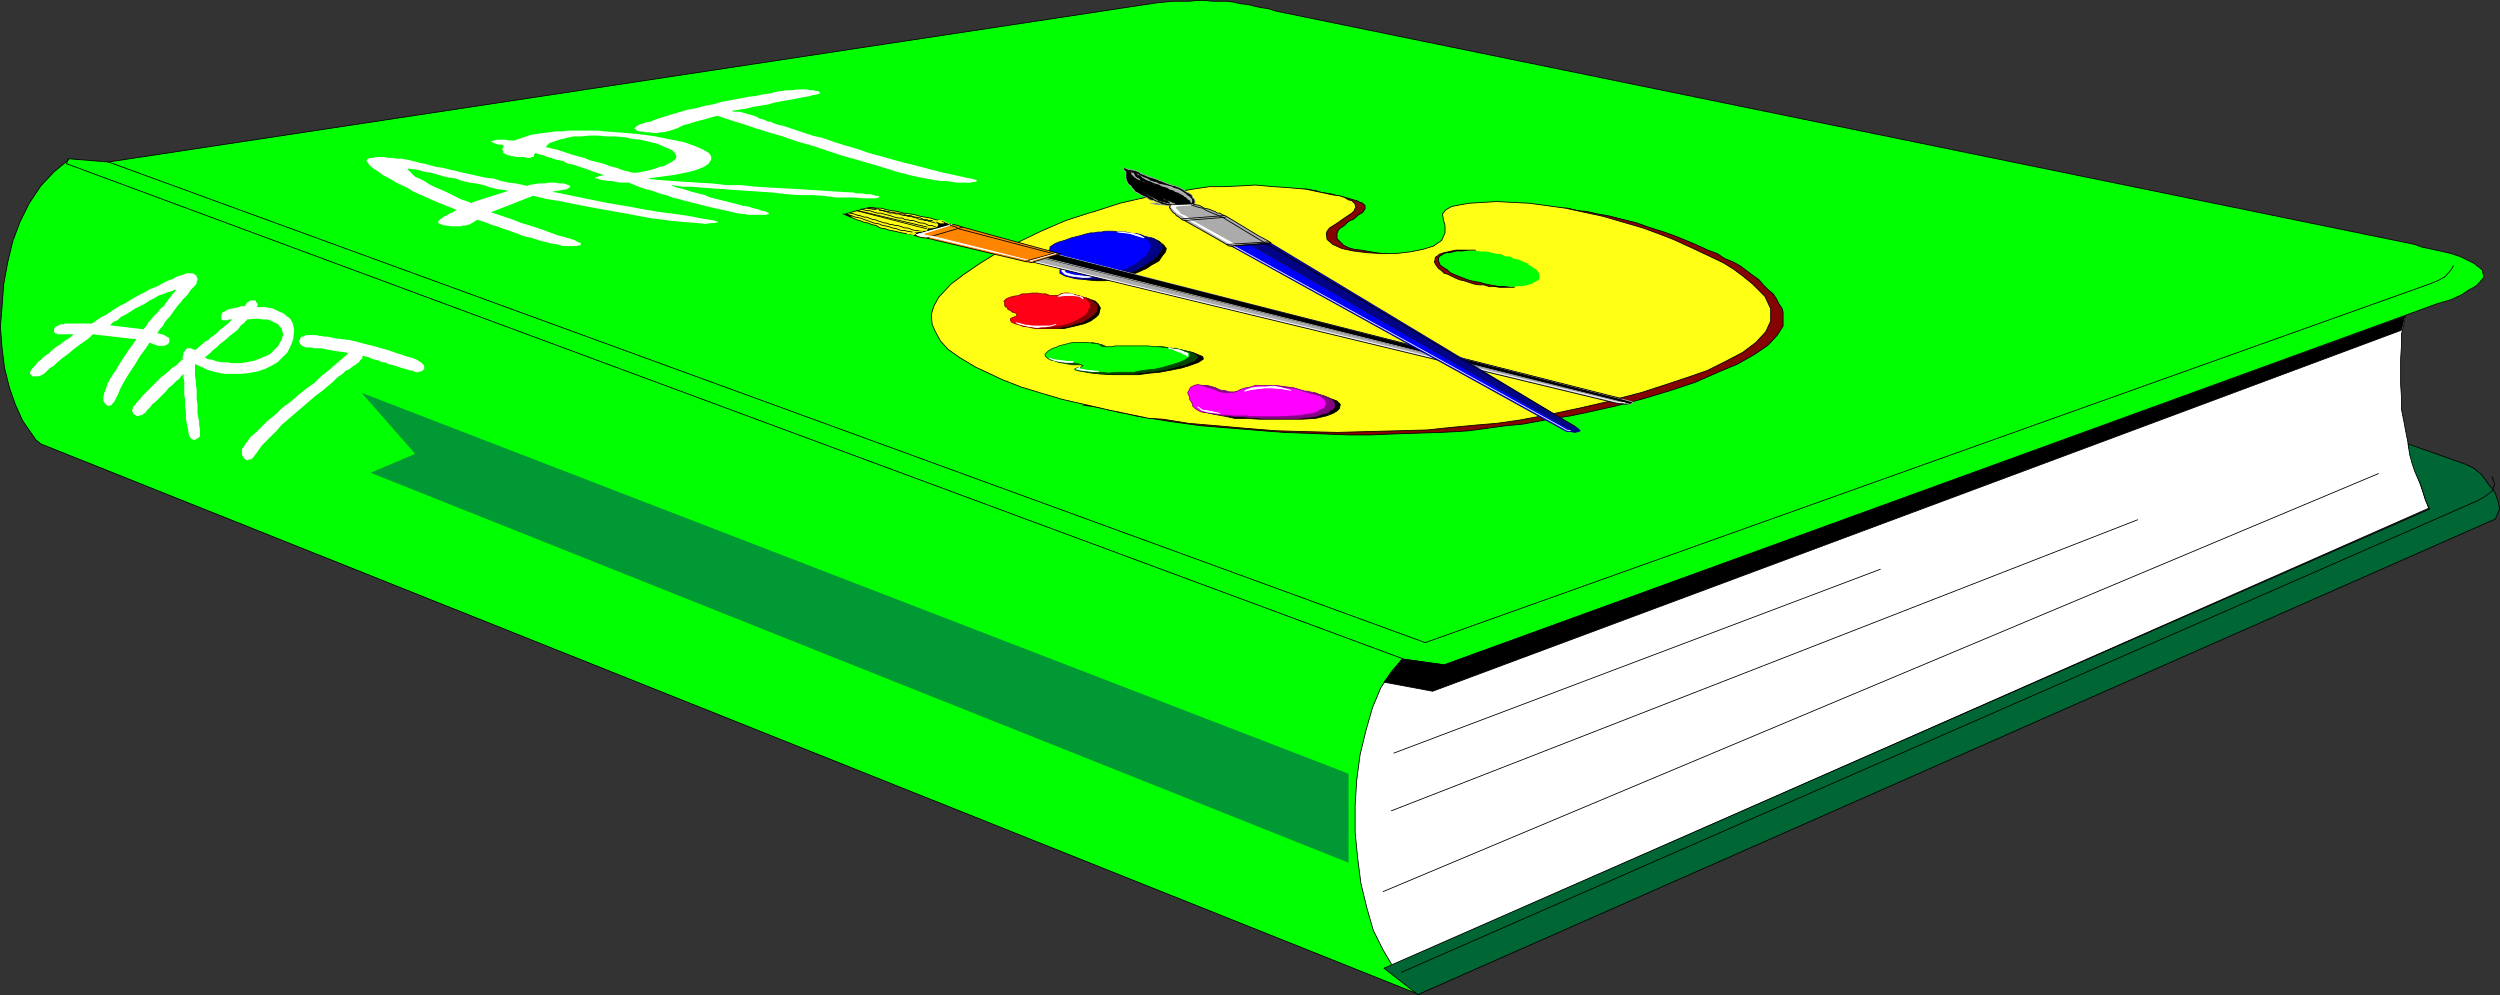 <?xml version="1.0" encoding="UTF-8" standalone="no"?>
<svg
   version="1.0"
   width="129.638mm"
   height="51.597mm"
   id="svg137"
   sodipodi:docname="Book - Art.wmf"
   xmlns:inkscape="http://www.inkscape.org/namespaces/inkscape"
   xmlns:sodipodi="http://sodipodi.sourceforge.net/DTD/sodipodi-0.dtd"
   xmlns="http://www.w3.org/2000/svg"
   xmlns:svg="http://www.w3.org/2000/svg">
  <rect width="100%" height="100%" fill="#333333" stroke="none"/>
  <sodipodi:namedview
     id="namedview137"
     pagecolor="#ffffff"
     bordercolor="#000000"
     borderopacity="0.25"
     inkscape:showpageshadow="2"
     inkscape:pageopacity="0.0"
     inkscape:pagecheckerboard="0"
     inkscape:deskcolor="#d1d1d1"
     inkscape:document-units="mm" />
  <defs
     id="defs1">
    <pattern
       id="WMFhbasepattern"
       patternUnits="userSpaceOnUse"
       width="6"
       height="6"
       x="0"
       y="0" />
  </defs>
  <path
     style="fill:#ffffff;fill-opacity:1;fill-rule:evenodd;stroke:none"
     d="m 273.669,128.851 198.121,-68.182 -0.323,1.293 -0.808,3.555 v 2.262 l -0.162,2.585 v 2.424 2.585 l 0.162,2.424 v 2.424 l 0.485,2.424 0.485,2.585 0.485,2.424 0.646,2.424 0.808,2.424 0.808,2.424 0.808,2.424 0.808,2.262 -205.393,90.64 -47.995,-41.846 z"
     id="path1" />
  <path
     style="fill:none;stroke:#000000;stroke-width:0.162px;stroke-linecap:round;stroke-linejoin:round;stroke-miterlimit:4;stroke-dasharray:none;stroke-opacity:1"
     d="m 273.669,128.851 198.121,-68.182 -0.323,1.293 -0.808,3.555 v 2.262 l -0.162,2.585 v 2.424 2.585 l 0.162,2.424 v 2.424 l 0.485,2.424 0.485,2.585 0.485,2.424 0.646,2.424 0.808,2.424 0.808,2.424 0.808,2.424 0.808,2.262 -205.393,90.64 -47.995,-41.846 51.066,-19.55 v 0"
     id="path2" />
  <path
     style="fill:#00ff00;fill-opacity:1;fill-rule:evenodd;stroke:none"
     d="m 13.332,31.264 261.792,97.587 -1.131,1.293 -1.293,1.454 -2.101,3.231 -1.616,3.878 -1.293,4.524 -1.131,4.685 -0.646,4.847 -0.323,5.009 v 5.332 l 0.485,5.009 0.646,5.009 1.131,4.685 1.293,4.524 1.939,3.878 2.101,3.555 2.101,2.908 2.909,2.262 L 7.999,87.005 7.03,86.197 4.444,82.481 2.99,79.249 1.858,76.018 0.889,72.14 0.404,68.263 0.081,64.062 0.404,60.023 0.727,55.66 1.535,51.298 2.505,47.259 3.959,43.381 5.737,39.827 7.999,36.434 10.585,33.687 13.494,31.264 v 0 z"
     id="path3" />
  <path
     style="fill:none;stroke:#000000;stroke-width:0.162px;stroke-linecap:round;stroke-linejoin:round;stroke-miterlimit:4;stroke-dasharray:none;stroke-opacity:1"
     d="m 13.332,31.264 261.792,97.587 -1.131,1.293 -1.293,1.454 -2.101,3.231 -1.616,3.878 -1.293,4.524 -1.131,4.685 -0.646,4.847 -0.323,5.009 v 5.332 l 0.485,5.009 0.646,5.009 1.131,4.685 1.293,4.524 1.939,3.878 2.101,3.555 2.101,2.908 2.909,2.262 L 7.999,87.005 7.03,86.197 4.444,82.481 2.99,79.249 1.858,76.018 0.889,72.14 0.404,68.263 0.081,64.062 0.404,60.023 0.727,55.66 1.535,51.298 2.505,47.259 3.959,43.381 5.737,39.827 7.999,36.434 10.585,33.687 13.494,31.264 v 0"
     id="path4" />
  <path
     style="fill:#00ff00;fill-opacity:1;fill-rule:evenodd;stroke:none"
     d="m 13.332,31.102 7.918,0.646 205.393,-31.183 1.616,-0.162 1.616,-0.162 h 1.616 1.616 l 1.616,-0.162 h 1.293 l 1.616,0.162 h 1.293 1.454 l 1.293,0.162 1.454,0.323 1.454,0.162 1.293,0.323 1.454,0.323 1.293,0.162 1.454,0.485 223.169,45.724 1.293,0.485 1.454,0.323 2.262,0.485 2.101,0.485 1.939,0.646 1.616,0.808 0.97,0.485 1.616,1.293 0.323,1.454 -1.454,1.616 -1.454,0.808 -1.454,0.969 -2.101,0.969 -2.747,0.808 -194.566,70.767 -7.918,-1.131 -262.115,-97.103 0.485,-0.969 v 0 z"
     id="path5" />
  <path
     style="fill:none;stroke:#000000;stroke-width:0.162px;stroke-linecap:round;stroke-linejoin:round;stroke-miterlimit:4;stroke-dasharray:none;stroke-opacity:1"
     d="m 13.332,31.102 7.918,0.646 205.393,-31.183 1.616,-0.162 1.616,-0.162 h 1.616 1.616 l 1.616,-0.162 h 1.293 l 1.616,0.162 h 1.293 1.454 l 1.293,0.162 1.454,0.323 1.454,0.162 1.293,0.323 1.454,0.323 1.293,0.162 1.454,0.485 223.169,45.724 1.293,0.485 1.454,0.323 2.262,0.485 2.101,0.485 1.939,0.646 1.616,0.808 0.97,0.485 1.616,1.293 0.323,1.454 -1.454,1.616 -1.454,0.808 -1.454,0.969 -2.101,0.969 -2.747,0.808 -194.566,70.767 -7.918,-1.131 -262.115,-97.103 0.485,-0.969 v 0"
     id="path6" />
  <path
     style="fill:#006633;fill-opacity:1;fill-rule:evenodd;stroke:none"
     d="m 277.871,194.932 211.211,-93.225 0.808,-1.939 -0.323,-1.616 -0.646,-1.777 -1.293,-1.616 -1.293,-1.777 -1.616,-1.293 -1.778,-0.808 -10.989,-3.878 0.323,2.1 0.485,1.777 0.485,1.454 0.485,1.131 0.646,1.454 0.485,1.454 0.485,1.616 0.808,1.777 -204.909,89.994 6.626,5.17 z"
     id="path7" />
  <path
     style="fill:none;stroke:#000000;stroke-width:0.162px;stroke-linecap:round;stroke-linejoin:round;stroke-miterlimit:4;stroke-dasharray:none;stroke-opacity:1"
     d="m 277.871,194.932 211.211,-93.225 0.808,-1.939 -0.323,-1.616 -0.646,-1.777 -1.293,-1.616 -1.293,-1.777 -1.616,-1.293 -1.778,-0.808 -10.989,-3.878 0.323,2.1 0.485,1.777 0.485,1.454 0.485,1.131 0.646,1.454 0.485,1.454 0.485,1.616 0.808,1.777 -204.909,89.994 6.626,5.17 v 0"
     id="path8" />
  <path
     style="fill:none;stroke:#000000;stroke-width:0.162px;stroke-linecap:round;stroke-linejoin:round;stroke-miterlimit:4;stroke-dasharray:none;stroke-opacity:1"
     d="m 279.325,125.943 196.829,-70.282 1.616,-0.646 1.454,-0.808 1.131,-1.293 0.485,-0.808"
     id="path9" />
  <path
     style="fill:none;stroke:#000000;stroke-width:0.162px;stroke-linecap:round;stroke-linejoin:round;stroke-miterlimit:4;stroke-dasharray:none;stroke-opacity:1"
     d="m 488.435,93.467 0.485,1.454 -0.485,1.293 -1.454,1.131 -1.454,0.808 -210.888,92.417"
     id="path10" />
  <path
     style="fill:#000000;fill-opacity:1;fill-rule:evenodd;stroke:none"
     d="m 274.8,129.174 8.242,1.131 188.264,-68.343 -0.646,2.747 -189.88,70.767 -9.534,-1.777 3.555,-4.524 z"
     id="path11" />
  <path
     style="fill:none;stroke:#000000;stroke-width:0.162px;stroke-linecap:round;stroke-linejoin:round;stroke-miterlimit:4;stroke-dasharray:none;stroke-opacity:1"
     d="m 274.8,129.174 8.242,1.131 188.264,-68.343 -0.646,2.747 -189.88,70.767 -9.534,-1.777 3.555,-4.524 v 0"
     id="path12" />
  <path
     style="fill:none;stroke:#000000;stroke-width:0.162px;stroke-linecap:round;stroke-linejoin:round;stroke-miterlimit:4;stroke-dasharray:none;stroke-opacity:1"
     d="M 271.084,174.736 466.135,92.821"
     id="path13" />
  <path
     style="fill:none;stroke:#000000;stroke-width:0.162px;stroke-linecap:round;stroke-linejoin:round;stroke-miterlimit:4;stroke-dasharray:none;stroke-opacity:1"
     d="M 272.7,158.903 418.948,101.869"
     id="path14" />
  <path
     style="fill:none;stroke:#000000;stroke-width:0.162px;stroke-linecap:round;stroke-linejoin:round;stroke-miterlimit:4;stroke-dasharray:none;stroke-opacity:1"
     d="m 273.184,147.593 95.344,-36.03"
     id="path15" />
  <path
     style="fill:none;stroke:#000000;stroke-width:0.162px;stroke-linecap:round;stroke-linejoin:round;stroke-miterlimit:4;stroke-dasharray:none;stroke-opacity:1"
     d="M 21.25,31.748 279.325,125.943"
     id="path16" />
  <path
     style="fill:#009933;fill-opacity:1;fill-rule:evenodd;stroke:none"
     d="m 264.296,151.47 v 17.611 L 72.639,92.659 81.366,88.943 70.862,76.987 264.296,151.632 v 0 z"
     id="path17" />
  <path
     style="fill:#ffffff;fill-opacity:1;fill-rule:evenodd;stroke:none"
     d="m 140.673,22.7 -0.808,0.162 -1.616,0.485 -1.293,0.323 -1.131,0.323 -0.97,0.323 -0.808,0.162 -0.646,0.323 -0.646,0.323 -0.485,0.162 -0.485,0.162 -0.485,0.162 -0.646,0.162 -0.646,0.162 h -0.646 l -0.808,0.162 -1.454,-0.162 h -0.485 l -0.646,-0.162 h -0.646 l -0.485,-0.162 -0.162,-0.162 -0.162,-0.162 h -0.162 v -0.162 l 0.162,-0.162 0.162,-0.162 0.323,-0.162 0.162,-0.162 0.485,-0.162 0.485,-0.162 0.485,-0.162 0.97,-0.162 0.646,-0.323 1.454,-0.485 1.616,-0.485 1.616,-0.485 1.616,-0.485 1.778,-0.323 1.778,-0.485 1.778,-0.323 1.616,-0.485 1.778,-0.323 1.778,-0.323 1.616,-0.323 1.454,-0.162 1.454,-0.323 1.293,-0.162 1.939,-0.485 h 0.485 l 0.97,-0.162 h 1.131 l 0.97,-0.162 h 0.808 0.808 l 0.808,0.162 h 0.646 l 0.485,0.162 h 0.485 l 0.162,0.162 0.162,0.162 v 0.162 h -0.162 l -0.323,0.162 -0.97,0.162 -0.485,0.162 -0.808,0.162 -0.97,0.162 -0.808,0.162 -0.808,0.162 -0.97,0.162 -0.97,0.162 -0.808,0.162 -0.97,0.162 -0.97,0.323 -0.97,0.162 -0.97,0.162 -1.131,0.162 -1.131,0.323 -1.131,0.162 -1.939,0.323 0.323,0.162 h 0.646 0.646 l 0.485,0.162 0.646,0.162 0.485,0.162 0.646,0.162 0.485,0.162 0.485,0.162 0.485,0.323 0.646,0.162 0.485,0.162 0.646,0.323 h 0.485 l 0.646,0.323 0.97,0.323 0.808,0.162 1.939,0.646 1.939,0.646 1.939,0.646 2.101,0.485 2.262,0.808 2.101,0.646 2.262,0.646 2.262,0.808 2.424,0.646 2.262,0.646 2.424,0.646 2.586,0.646 2.424,0.646 2.586,0.646 3.717,0.808 0.646,0.162 0.97,0.162 0.646,0.162 0.485,0.162 v 0.162 l -0.162,0.162 h -0.485 l -0.485,0.162 h -0.808 -0.808 -0.97 l -1.131,-0.162 -1.131,-0.162 h -1.131 l -1.131,-0.162 -1.616,-0.323 -0.97,-0.162 -2.262,-0.485 -2.424,-0.646 -2.586,-0.808 -2.747,-0.808 -2.747,-0.808 -2.909,-0.808 -2.909,-0.969 -2.909,-0.969 -2.909,-0.808 -2.747,-0.969 -2.747,-0.808 -2.586,-0.808 -2.424,-0.808 -2.101,-0.646 -2.909,-0.969 z"
     id="path18" />
  <path
     style="fill:#ffffff;fill-opacity:1;fill-rule:evenodd;stroke:none"
     d="m 131.623,36.272 0.162,0.162 0.808,0.323 0.808,0.162 1.131,0.323 0.97,0.323 1.293,0.323 1.293,0.323 1.131,0.485 1.293,0.323 1.293,0.323 1.293,0.323 1.293,0.323 1.131,0.323 1.131,0.162 0.97,0.323 1.293,0.323 0.323,0.162 0.808,0.162 0.323,0.162 0.323,0.162 v 0.162 h -0.162 l -0.323,0.162 h -0.323 -0.646 -0.485 -0.646 -0.808 -0.646 l -0.646,-0.162 h -0.646 l -0.97,-0.162 -0.646,-0.162 -1.454,-0.323 -1.454,-0.323 -1.454,-0.323 -1.293,-0.323 -1.293,-0.323 -1.293,-0.323 -1.293,-0.323 -1.131,-0.323 -1.293,-0.323 -1.293,-0.485 -1.293,-0.323 -1.293,-0.485 -1.293,-0.323 -1.454,-0.485 -1.939,-0.808 h -0.646 -0.97 l -0.97,-0.162 -0.808,-0.162 h -0.646 l -0.808,-0.162 h -0.485 l -0.485,-0.162 -0.323,-0.162 h -0.323 -0.162 v -0.162 h 0.162 l 0.323,-0.162 0.485,-0.162 0.808,-0.162 -0.485,-0.162 -0.97,-0.323 -0.97,-0.323 -0.808,-0.323 -0.97,-0.323 -0.97,-0.323 -0.97,-0.323 -0.97,-0.162 -0.808,-0.485 -0.808,-0.162 -0.808,-0.162 -0.808,-0.323 -0.808,-0.162 -0.646,-0.323 -0.808,-0.162 -0.808,-0.323 -0.162,0.162 v 0.162 h -0.162 v 0.162 0 0.162 0.162 h -0.162 -0.162 -0.162 l -0.162,0.162 h -0.323 -0.323 l -0.646,-0.162 h -0.485 -1.131 l -0.323,-0.162 h -0.485 l -0.323,-0.162 h -0.323 l -0.323,-0.162 h -0.162 l -0.162,-0.162 -0.323,-0.162 v -0.162 0 l -0.162,-0.323 v -0.162 0 -0.323 l 0.162,-0.162 v -0.323 l -0.323,-0.162 h -0.646 l -0.485,-0.162 -0.485,-0.162 -0.162,-0.162 h -0.323 v -0.162 h 0.162 l 0.323,-0.162 h 0.162 l 0.485,-0.162 h 0.485 0.485 0.646 l 0.808,0.162 h 1.131 l 0.323,-0.162 0.97,-0.323 0.97,-0.323 0.97,-0.323 1.131,-0.162 1.131,-0.162 1.293,-0.162 1.131,-0.162 h 1.293 l 1.293,-0.162 h 1.131 1.293 1.131 1.131 0.97 l 1.454,0.162 2.262,0.162 4.04,0.323 3.555,0.485 3.232,0.646 2.424,0.485 2.262,0.808 1.454,0.646 1.131,0.646 0.485,0.646 V 31.264 l -0.485,0.808 -0.97,0.646 -1.616,0.646 -1.939,0.485 -2.586,0.485 -4.848,0.646 0.808,0.162 1.939,0.162 2.101,0.162 2.424,0.162 2.586,0.162 2.747,0.162 2.747,0.323 h 2.909 l 3.07,0.323 2.747,0.162 2.909,0.162 2.909,0.162 2.586,0.162 2.586,0.162 2.262,0.162 3.07,0.162 0.485,0.162 h 1.131 l 0.808,0.162 h 0.808 l 0.646,0.162 0.485,0.162 h 0.485 l 0.162,0.162 v 0.162 0 h -0.323 l -0.323,0.162 h -0.646 -0.808 -0.97 l -1.778,-0.162 h -1.293 -2.262 l -2.424,-0.323 -2.424,-0.162 h -2.586 l -2.424,-0.162 -2.586,-0.323 -2.424,-0.162 -2.424,-0.162 -2.424,-0.162 -2.262,-0.162 -2.262,-0.162 -2.101,-0.162 -1.939,-0.162 h -1.778 l -2.262,-0.323 z"
     id="path19" />
  <path
     style="fill:#ffffff;fill-opacity:1;fill-rule:evenodd;stroke:none"
     d="m 93.485,43.058 -0.162,0.162 -0.323,0.162 -0.162,0.162 -0.323,0.162 -0.323,0.162 -0.162,0.162 h -0.323 l -0.323,0.162 h -0.323 -0.323 l -0.485,0.162 h -0.323 -0.485 -0.485 -0.485 l -0.97,-0.162 h -0.323 l -0.646,-0.162 -0.323,-0.162 -0.323,-0.162 V 43.543 43.381 l 0.323,-0.323 0.162,-0.162 0.323,-0.162 0.323,-0.323 0.485,-0.162 0.485,-0.323 0.323,-0.162 0.485,-0.162 0.162,-0.162 0.485,-0.323 L 88.638,40.796 87.022,40.15 85.406,39.503 83.951,38.857 82.497,38.211 81.042,37.565 79.75,36.757 78.295,36.111 77.164,35.464 76.033,34.818 75.063,34.333 l -0.808,-0.646 -0.808,-0.485 -0.646,-0.485 -0.485,-0.485 -0.323,-0.485 -0.162,-0.162 v -0.162 l 0.162,-0.162 0.162,-0.162 0.485,-0.162 h 0.485 l 0.646,-0.162 h 0.646 0.808 l 0.808,0.162 h 0.808 l 0.97,0.162 h 0.808 l 0.97,0.162 0.808,0.162 1.293,0.323 0.485,0.162 0.97,0.162 1.131,0.323 1.293,0.323 1.131,0.162 1.293,0.323 1.454,0.323 1.293,0.323 1.454,0.323 1.454,0.323 1.454,0.323 1.616,0.162 1.454,0.485 1.454,0.323 1.454,0.162 2.262,0.485 0.323,-0.162 0.97,-0.162 0.97,-0.162 h 1.131 l 0.97,-0.162 h 0.97 l 0.97,0.162 h 0.808 l 0.485,0.162 0.485,0.162 0.323,0.162 v 0.162 l -0.162,0.162 -0.485,0.323 -0.97,0.162 -1.939,0.323 2.424,0.485 4.686,0.969 4.04,0.808 3.878,0.646 3.394,0.646 3.07,0.485 2.586,0.323 2.262,0.323 1.778,0.323 1.616,0.323 1.131,0.162 0.97,0.162 0.485,0.162 0.323,0.162 h -0.162 l -0.646,0.162 h -0.485 l -1.293,0.162 -1.616,-0.162 -2.101,-0.162 -2.101,-0.162 -2.424,-0.323 -2.586,-0.323 -2.586,-0.485 -2.586,-0.485 -2.747,-0.485 -2.747,-0.485 -2.586,-0.485 -2.424,-0.485 -2.424,-0.485 -2.101,-0.323 -2.747,-0.646 -8.242,3.231 1.454,0.485 2.424,0.808 2.101,0.808 2.101,0.646 1.939,0.646 1.778,0.646 1.293,0.485 1.293,0.323 1.131,0.323 0.97,0.323 0.485,0.323 0.485,0.162 0.162,0.162 v 0.162 l -0.162,0.162 -0.97,0.162 h -0.323 -0.97 -0.97 l -1.131,-0.323 -1.131,-0.162 -1.293,-0.323 -1.293,-0.323 -1.454,-0.485 -1.454,-0.323 -1.293,-0.485 -1.293,-0.485 -1.454,-0.485 -1.293,-0.485 -1.131,-0.323 -1.131,-0.485 z"
     id="path20" />
  <path
     style="fill:#00ff00;fill-opacity:1;fill-rule:evenodd;stroke:none"
     d="m 124.028,33.849 h 0.808 l 1.778,-0.323 1.293,-0.323 1.293,-0.485 0.97,-0.162 0.808,-0.485 0.646,-0.323 0.485,-0.323 0.323,-0.323 0.162,-0.485 -0.162,-0.323 -0.323,-0.485 -0.323,-0.323 -0.646,-0.323 -0.808,-0.323 -1.454,-0.646 -0.646,-0.162 -1.293,-0.323 -1.454,-0.323 -1.454,-0.162 -1.616,-0.323 -1.778,-0.162 h -1.778 l -1.616,-0.162 h -1.778 l -1.454,0.162 h -1.616 l -1.454,0.323 -1.293,0.323 -0.97,0.323 -0.97,0.323 -0.808,0.808 h 0.162 l 0.646,0.162 0.646,0.162 0.808,0.162 0.97,0.323 0.97,0.323 0.97,0.323 1.131,0.323 1.293,0.323 1.131,0.485 1.293,0.323 1.293,0.323 1.293,0.485 1.293,0.323 1.293,0.485 z"
     id="path21" />
  <path
     style="fill:#00ff00;fill-opacity:1;fill-rule:evenodd;stroke:none"
     d="M 92.516,39.665 99.626,37.403 98.98,37.242 97.525,37.08 96.233,36.757 94.778,36.272 93.324,35.949 92.031,35.787 90.577,35.464 89.284,34.98 87.991,34.818 86.698,34.495 85.567,34.172 84.436,33.849 83.305,33.687 82.174,33.364 81.366,33.202 79.911,33.041 v 0.162 l 0.162,0.162 0.323,0.323 0.485,0.485 0.485,0.485 0.808,0.323 0.97,0.485 0.97,0.646 0.97,0.485 1.131,0.485 1.131,0.485 0.97,0.485 0.97,0.485 0.97,0.485 0.97,0.323 1.293,0.485 v 0 z"
     id="path22" />
  <path
     style="fill:#ffffff;fill-opacity:1;fill-rule:evenodd;stroke:none"
     d="m 68.276,69.232 -0.485,-0.162 -1.293,-0.162 -0.97,-0.162 -0.97,-0.162 -0.808,-0.162 -0.808,-0.162 h -0.808 -0.485 l -0.646,-0.162 h -0.646 -0.323 l -0.485,-0.162 -0.323,-0.162 -0.323,-0.162 v -0.162 l -0.323,-0.485 v -0.162 l 0.162,-0.162 0.162,-0.323 v -0.162 l 0.323,-0.162 h 0.162 l 0.323,-0.162 0.323,-0.162 h 0.323 0.485 0.323 0.485 0.485 l 0.323,0.162 h 0.485 l 0.646,0.162 h 0.646 l 1.454,0.323 1.454,0.162 1.293,0.162 1.454,0.323 1.131,0.323 1.293,0.323 1.293,0.323 1.131,0.323 1.131,0.323 0.97,0.323 0.97,0.323 0.97,0.323 0.97,0.323 0.646,0.162 0.97,0.323 0.323,0.162 0.485,0.323 0.323,0.162 0.323,0.323 0.162,0.162 0.162,0.323 v 0.162 0.323 l -0.162,0.162 -0.162,0.162 -0.162,0.162 h -0.323 l -0.323,0.162 h -0.162 -0.485 l -0.485,-0.323 h -0.323 l -0.646,-0.162 -0.485,-0.162 -0.646,-0.162 -0.485,-0.162 -0.485,-0.162 -0.485,-0.162 -0.646,-0.162 -0.646,-0.162 -0.485,-0.323 h -0.646 l -0.646,-0.323 -0.646,-0.162 -0.646,-0.162 -0.646,-0.323 -1.293,-0.323 v 0.162 0.162 0.162 l -0.162,0.162 -0.323,0.323 -0.162,0.323 -0.323,0.162 -0.323,0.323 -0.323,0.162 -0.485,0.323 -0.162,0.162 -0.485,0.323 -0.485,0.162 -0.323,0.323 -0.323,0.323 -0.485,0.323 -0.485,0.323 -0.97,0.969 -0.97,0.808 -1.131,0.969 -1.131,0.808 -1.131,0.969 -1.131,0.969 -1.131,0.969 -1.131,0.969 -1.131,0.969 -1.131,0.969 -0.97,1.131 -0.97,0.969 -0.97,0.969 -0.97,0.969 -1.131,1.616 -0.162,0.162 -0.323,0.485 -0.323,0.323 -0.323,0.162 h -0.323 l -0.323,0.162 -0.162,-0.162 -0.323,-0.162 -0.162,-0.162 -0.162,-0.323 -0.162,-0.323 v -0.323 -0.323 -0.485 l 0.323,-0.323 0.323,-0.646 0.323,-0.323 0.646,-0.969 1.131,-0.969 1.131,-1.131 1.131,-1.131 1.454,-1.131 1.454,-1.454 1.616,-1.131 1.454,-1.293 1.616,-1.293 1.616,-1.131 1.293,-1.293 1.454,-1.131 1.293,-1.131 1.131,-0.969 z"
     id="path23" />
  <path
     style="fill:#ffffff;fill-opacity:1;fill-rule:evenodd;stroke:none"
     d="m 35.956,73.271 -0.162,0.162 -0.323,0.323 -0.323,0.485 -0.485,0.323 -0.485,0.485 -0.485,0.485 -0.646,0.485 -0.485,0.646 -0.485,0.485 -0.646,0.646 -0.485,0.485 -0.485,0.485 -0.646,0.485 -0.323,0.485 -0.323,0.323 -0.485,0.485 -0.162,0.323 -0.323,0.162 -0.323,0.323 h -0.323 l -0.323,0.162 h -0.162 -0.323 l -0.162,-0.162 -0.323,-0.162 -0.162,-0.162 v -0.162 l -0.162,-0.162 v -0.323 -0.162 l 0.162,-0.323 v -0.162 l 0.323,-0.323 0.485,-0.646 0.485,-0.485 0.485,-0.646 0.485,-0.485 0.485,-0.485 0.646,-0.646 0.485,-0.485 0.485,-0.485 0.646,-0.646 0.485,-0.485 0.646,-0.485 0.808,-0.646 0.646,-0.646 0.808,-0.485 1.131,-1.131 h 0.162 v -0.323 -0.323 l 0.162,-0.323 v -0.323 -0.162 l 0.162,-0.162 0.162,-0.162 0.162,-0.162 v -0.162 l 0.323,-0.162 h 0.162 0.162 0.323 l 0.323,0.162 0.485,0.162 0.323,-0.162 0.485,-0.485 0.646,-0.485 0.485,-0.485 0.646,-0.323 0.485,-0.485 0.485,-0.323 0.646,-0.485 0.323,-0.323 0.485,-0.485 0.485,-0.323 0.323,-0.323 0.485,-0.323 0.323,-0.323 0.323,-0.323 0.323,-0.323 h -0.162 -0.162 -0.323 l -0.162,0.162 h -0.162 -0.323 -0.162 -0.162 -0.162 -0.162 v 0 l -0.162,-0.162 v -0.162 -0.162 -0.162 -0.485 0 L 43.551,61.477 v -0.162 l 0.162,-0.162 h 0.323 v -0.162 l 0.323,-0.162 0.162,-0.162 h 0.323 l 0.323,-0.162 h 0.323 l 0.323,-0.162 h 0.485 l 0.485,-0.162 0.485,-0.162 h 0.808 v -0.162 l 0.162,-0.323 0.162,-0.162 0.162,-0.162 0.323,-0.162 0.162,-0.162 h 0.323 0.162 0.162 0.323 l 0.162,0.162 v 0.162 l 0.162,0.162 0.162,0.162 v 0.162 l -0.162,0.485 h 0.485 0.97 l 0.97,0.162 0.808,0.162 0.646,0.323 0.646,0.323 0.485,0.162 0.485,0.323 0.323,0.323 0.485,0.323 0.323,0.323 0.162,0.323 0.162,0.323 0.162,0.323 v 0.323 l 0.162,0.485 v 0.646 l -0.162,1.454 -0.485,1.293 -0.646,1.293 -0.97,0.969 -0.97,0.969 -1.131,0.646 -1.293,0.646 -1.454,0.485 -1.616,0.323 -1.616,0.162 H 45.652 44.036 l -1.778,-0.323 -1.616,-0.485 -2.424,-1.131 v 0.323 0.485 0.808 0.808 l 0.162,0.808 v 0.808 l 0.162,0.969 v 0.969 0.969 l 0.162,0.969 v 0.808 0.969 l 0.162,0.808 0.162,0.808 v 0.646 l 0.162,0.969 v 0.162 0.323 0.323 0.323 l -0.162,0.323 -0.162,0.162 h -0.162 l -0.162,0.162 -0.323,0.162 h -0.162 -0.162 l -0.323,-0.162 -0.162,-0.162 -0.162,-0.162 -0.162,-0.323 -0.162,-0.646 v -0.323 l -0.162,-0.646 -0.162,-0.808 -0.162,-0.808 v -0.808 -0.808 l -0.162,-0.808 v -0.808 -0.646 l -0.162,-0.808 V 76.664 76.018 75.372 74.725 l -0.162,-0.646 z"
     id="path24" />
  <path
     style="fill:#ffffff;fill-opacity:1;fill-rule:evenodd;stroke:none"
     d="m 14.302,65.516 h -0.162 -0.485 -0.485 -0.323 -0.485 -0.162 -0.323 -0.323 -0.323 l -0.162,-0.162 h -0.323 v -0.162 l -0.162,-0.162 v -0.162 -0.162 -0.323 h 0.162 l 0.162,-0.323 0.323,-0.162 0.323,-0.162 0.323,-0.162 h 0.485 l 0.485,-0.162 h 0.646 0.485 0.646 0.485 0.485 0.646 0.485 0.485 0.808 l 0.485,-0.323 1.131,-0.808 1.293,-0.646 1.131,-0.808 1.293,-0.808 1.293,-0.646 1.293,-0.808 1.131,-0.646 1.293,-0.646 1.131,-0.646 1.293,-0.485 1.131,-0.646 0.97,-0.485 0.97,-0.323 0.808,-0.485 1.131,-0.323 0.323,-0.162 0.485,-0.162 h 0.485 0.323 0.323 l 0.323,0.162 0.162,0.162 0.323,0.162 v 0.323 l 0.162,0.162 v 0.323 l -0.162,0.323 v 0.323 l -0.162,0.323 -0.323,0.323 -0.485,0.485 -0.162,0.162 -0.323,0.485 -0.323,0.485 -0.485,0.485 -0.485,0.485 -0.323,0.485 -0.485,0.485 -0.485,0.646 -0.485,0.646 -0.323,0.485 -0.485,0.646 -0.485,0.485 -0.485,0.646 -0.323,0.646 -0.485,0.485 -0.646,0.969 h 0.323 l 0.646,0.162 0.485,0.162 0.485,0.323 0.323,0.162 0.162,0.323 v 0.162 0.323 l -0.162,0.323 -0.162,0.162 -0.323,0.162 -0.485,0.162 h -0.485 -0.485 l -0.646,-0.162 -1.131,-0.485 -0.646,0.969 -1.293,1.777 -0.97,1.616 -0.97,1.454 -0.808,1.293 -0.646,1.131 -0.485,0.969 -0.323,0.808 -0.323,0.646 -0.323,0.646 -0.162,0.323 -0.323,0.323 -0.162,0.323 h -0.323 l -0.162,0.162 -0.485,-0.162 -0.162,-0.162 -0.323,-0.323 -0.162,-0.485 v -0.646 l 0.162,-0.808 0.323,-0.808 0.323,-0.969 0.485,-0.969 0.646,-0.969 0.646,-0.969 0.646,-1.131 0.646,-0.969 0.646,-0.969 0.646,-0.969 0.485,-0.646 0.808,-1.131 -8.565,-0.969 -0.808,0.808 -1.616,1.131 -1.293,0.969 -1.131,0.969 -1.131,0.808 -0.97,0.808 -0.646,0.646 L 9.777,72.14 9.292,72.625 8.807,73.11 8.322,73.433 7.999,73.594 7.514,73.756 H 7.191 6.868 6.222 V 73.594 L 5.898,73.271 V 72.948 L 6.06,72.625 6.383,72.14 6.868,71.656 7.353,71.009 7.999,70.525 8.646,69.878 9.615,69.232 10.262,68.586 l 0.808,-0.646 0.808,-0.485 0.808,-0.646 0.808,-0.485 0.97,-0.808 v 0 z"
     id="path25" />
  <path
     style="fill:#00ff00;fill-opacity:1;fill-rule:evenodd;stroke:none"
     d="m 40.158,70.04 0.485,0.323 0.97,0.162 0.97,0.323 0.97,0.162 h 0.97 l 0.97,0.162 h 0.97 0.808 l 0.97,-0.162 0.808,-0.162 0.808,-0.162 0.808,-0.323 0.808,-0.323 0.808,-0.323 0.646,-0.323 0.808,-0.808 0.323,-0.323 0.485,-0.485 0.323,-0.646 0.323,-0.485 0.162,-0.646 0.162,-0.485 -0.162,-0.485 -0.162,-0.646 -0.323,-0.323 -0.323,-0.485 -0.646,-0.323 -0.646,-0.323 -0.808,-0.323 h -0.97 l -1.131,-0.162 -1.939,0.162 v 0.162 l -0.323,0.162 -0.162,0.323 -0.485,0.323 -0.323,0.323 -0.323,0.485 -0.485,0.485 -0.646,0.485 -0.646,0.485 -0.485,0.485 -0.808,0.646 -0.646,0.485 -0.646,0.646 -0.646,0.485 -0.646,0.646 z"
     id="path26" />
  <path
     style="fill:#00ff00;fill-opacity:1;fill-rule:evenodd;stroke:none"
     d="m 21.412,63.739 6.787,0.808 v -0.162 l 0.485,-0.485 0.323,-0.646 0.485,-0.485 0.485,-0.646 0.485,-0.485 0.485,-0.485 0.485,-0.646 0.646,-0.485 0.323,-0.485 0.485,-0.646 0.323,-0.485 0.323,-0.323 0.323,-0.485 0.323,-0.323 0.323,-0.485 h -0.323 l -0.646,0.323 -0.646,0.162 -0.808,0.323 -0.97,0.323 -0.808,0.485 -0.97,0.485 -0.97,0.646 -0.97,0.485 -0.97,0.485 -0.97,0.646 -0.808,0.485 -0.97,0.485 -0.646,0.646 -0.808,0.323 -0.646,0.646 v 0 z"
     id="path27" />
  <path
     style="fill:#ff8500;fill-opacity:1;fill-rule:evenodd;stroke:none"
     d="m 285.628,81.188 8.403,-2.262 6.141,1.454 -8.403,2.585 -5.979,-1.616 v 0 z"
     id="path28" />
  <path
     style="fill:none;stroke:#000000;stroke-width:0.162px;stroke-linecap:round;stroke-linejoin:round;stroke-miterlimit:4;stroke-dasharray:none;stroke-opacity:1"
     d="m 285.628,81.188 8.403,-2.262 6.141,1.454 -8.403,2.585 -5.979,-1.616 v 0"
     id="path29" />
  <path
     style="fill:#850303;fill-opacity:1;fill-rule:evenodd;stroke:none"
     d="m 271.892,49.682 h -1.131 l -2.101,-0.323 -1.778,-0.323 -1.454,-0.162 -1.131,-0.323 -0.97,-0.485 -0.485,-0.485 -0.485,-0.485 -0.323,-0.323 v -0.485 -0.485 l 0.162,-0.485 0.323,-0.485 0.485,-0.323 0.485,-0.323 0.646,-0.646 0.485,-0.323 0.485,-0.162 0.485,-0.323 0.485,-0.485 0.485,-0.323 0.323,-0.162 0.323,-0.323 0.323,-0.485 v -0.162 -0.485 l -0.162,-0.162 -0.323,-0.323 -0.485,-0.162 -0.646,-0.323 -0.646,-0.162 -1.616,-0.485 -0.808,-0.162 -0.808,-0.162 -0.97,-0.323 -0.97,-0.162 -1.131,-0.162 -0.97,-0.323 -0.97,-0.162 -0.808,-0.162 h -0.808 -0.97 l -0.97,-0.162 10.019,2.747 -7.918,8.563 14.706,2.262 z"
     id="path30" />
  <path
     style="fill:none;stroke:#000000;stroke-width:0.162px;stroke-linecap:round;stroke-linejoin:round;stroke-miterlimit:4;stroke-dasharray:none;stroke-opacity:1"
     d="m 271.892,49.682 h -1.131 l -2.101,-0.323 -1.778,-0.323 -1.454,-0.162 -1.131,-0.323 -0.97,-0.485 -0.485,-0.485 -0.485,-0.485 -0.323,-0.323 v -0.485 -0.485 l 0.162,-0.485 0.323,-0.485 0.485,-0.323 0.485,-0.323 0.646,-0.646 0.485,-0.323 0.485,-0.162 0.485,-0.323 0.485,-0.485 0.485,-0.323 0.323,-0.162 0.323,-0.323 0.323,-0.485 v -0.162 -0.485 l -0.162,-0.162 -0.323,-0.323 -0.485,-0.162 -0.646,-0.323 -0.646,-0.162 -1.616,-0.485 -0.808,-0.162 -0.808,-0.162 -0.97,-0.323 -0.97,-0.162 -1.131,-0.162 -0.97,-0.323 -0.97,-0.162 -0.808,-0.162 h -0.808 -0.97 l -0.97,-0.162 10.019,2.747 -7.918,8.563 14.706,2.262 1.616,-0.808 v 0"
     id="path31" />
  <path
     style="fill:#850303;fill-opacity:1;fill-rule:evenodd;stroke:none"
     d="m 212.261,79.411 h 0.808 l 0.646,0.162 1.293,0.162 0.485,0.162 0.646,0.162 h 0.646 l 0.485,0.323 h 0.485 l 0.646,0.162 0.485,0.162 0.646,0.162 1.131,0.162 0.646,0.162 1.293,0.323 2.909,0.485 3.07,0.485 3.394,0.485 3.555,0.485 4.04,0.323 4.04,0.323 3.878,0.323 4.202,0.323 4.363,0.162 4.04,0.162 4.363,0.162 h 4.202 l 3.717,-0.162 4.848,-0.162 5.01,-0.162 3.232,-0.162 2.424,-0.162 3.555,-0.485 3.555,-0.485 3.394,-0.323 6.141,-1.131 3.232,-0.485 3.07,-0.646 5.818,-1.293 5.494,-1.454 5.333,-1.616 4.848,-1.616 4.363,-1.939 3.878,-1.616 3.394,-1.939 2.586,-1.777 1.778,-1.939 1.131,-1.777 v -2.747 l -0.162,-0.646 -0.646,-0.969 -0.485,-0.969 -0.646,-0.969 -0.97,-0.808 -0.97,-0.969 -0.808,-0.969 -1.131,-0.808 -1.293,-0.969 -1.293,-0.969 -1.454,-0.808 -1.616,-0.646 -1.454,-0.969 -1.778,-0.646 -2.101,-0.969 -2.262,-0.969 -0.808,-0.323 -1.616,-0.646 -1.778,-0.646 -1.616,-0.485 -1.939,-0.646 -1.778,-0.646 -1.939,-0.485 -1.939,-0.485 -1.939,-0.485 -1.939,-0.323 -2.101,-0.485 -1.778,-0.162 -1.939,-0.485 h -1.778 l -1.778,-0.323 -2.586,-0.162 30.542,9.856 10.989,12.602 -18.907,11.794 -53.974,9.209 -33.936,-1.131 -23.594,-3.231 z"
     id="path32" />
  <path
     style="fill:none;stroke:#000000;stroke-width:0.162px;stroke-linecap:round;stroke-linejoin:round;stroke-miterlimit:4;stroke-dasharray:none;stroke-opacity:1"
     d="m 212.261,79.411 h 0.808 l 0.646,0.162 1.293,0.162 0.485,0.162 0.646,0.162 h 0.646 l 0.485,0.323 h 0.485 l 0.646,0.162 0.485,0.162 0.646,0.162 1.131,0.162 0.646,0.162 1.293,0.323 2.909,0.485 3.07,0.485 3.394,0.485 3.555,0.485 4.04,0.323 4.04,0.323 3.878,0.323 4.202,0.323 4.363,0.162 4.04,0.162 4.363,0.162 h 4.202 l 3.717,-0.162 4.848,-0.162 5.01,-0.162 3.232,-0.162 2.424,-0.162 3.555,-0.485 3.555,-0.485 3.394,-0.323 6.141,-1.131 3.232,-0.485 3.07,-0.646 5.818,-1.293 5.494,-1.454 5.333,-1.616 4.848,-1.616 4.363,-1.939 3.878,-1.616 3.394,-1.939 2.586,-1.777 1.778,-1.939 1.131,-1.777 v -2.747 l -0.162,-0.646 -0.646,-0.969 -0.485,-0.969 -0.646,-0.969 -0.97,-0.808 -0.97,-0.969 -0.808,-0.969 -1.131,-0.808 -1.293,-0.969 -1.293,-0.969 -1.454,-0.808 -1.616,-0.646 -1.454,-0.969 -1.778,-0.646 -2.101,-0.969 -2.262,-0.969 -0.808,-0.323 -1.616,-0.646 -1.778,-0.646 -1.616,-0.485 -1.939,-0.646 -1.778,-0.646 -1.939,-0.485 -1.939,-0.485 -1.939,-0.485 -1.939,-0.323 -2.101,-0.485 -1.778,-0.162 -1.939,-0.485 h -1.778 l -1.778,-0.323 -2.586,-0.162 30.542,9.856 10.989,12.602 -18.907,11.794 -53.974,9.209 -33.936,-1.131 -23.594,-3.231 v 0"
     id="path33" />
  <path
     style="fill:#ffff15;fill-opacity:1;fill-rule:evenodd;stroke:none"
     d="m 219.533,39.827 5.656,-1.293 5.818,-0.969 2.747,-0.485 3.232,-0.485 h 2.747 l 3.555,-0.162 2.747,-0.162 3.555,0.323 2.586,0.162 3.717,0.323 3.07,0.646 2.262,0.485 1.293,0.162 0.97,0.323 0.808,0.485 0.646,0.162 0.323,0.323 0.323,0.323 v 0.162 l 0.162,0.485 -0.162,0.162 -0.162,0.485 -0.162,0.162 -0.323,0.323 -1.454,0.969 -1.616,1.131 -1.293,0.808 -0.485,0.646 -0.162,0.485 0.162,1.131 1.131,0.969 1.778,0.808 2.262,0.485 2.586,0.323 2.747,0.162 h 3.07 l 2.747,-0.323 2.424,-0.485 2.101,-0.646 4.363,0.969 -1.616,0.162 -0.97,0.323 -0.808,0.485 -0.485,0.646 0.323,0.969 1.131,1.131 1.616,0.969 1.939,0.808 2.424,0.646 2.586,0.485 2.586,0.323 2.747,0.162 0.808,-0.162 h 0.808 l 0.808,-0.162 0.646,-0.162 0.485,-0.162 0.485,-0.323 0.323,-0.162 0.323,-0.162 0.323,-0.323 v -0.323 -0.323 -0.323 l -0.162,-0.323 -0.485,-0.646 -0.808,-0.485 -0.485,-0.323 -0.646,-0.485 -0.808,-0.323 -0.646,-0.323 -0.97,-0.162 -0.808,-0.485 h -0.97 l -0.808,-0.485 h -0.97 l -1.131,-0.323 -0.808,-0.162 h -1.131 l -1.131,-0.162 h -1.616 l -2.101,0.162 -4.363,-0.969 1.616,-1.131 0.646,-1.454 v -1.454 l -0.323,-1.131 -0.162,-1.131 0.646,-0.808 1.131,-0.646 1.616,-0.323 1.939,-0.323 2.586,-0.162 2.747,-0.162 2.909,0.162 3.394,0.162 3.555,0.485 3.555,0.485 3.717,0.808 3.717,0.808 3.878,1.131 3.878,1.131 3.07,1.131 2.909,1.131 3.555,1.616 3.07,1.454 3.07,1.454 2.101,1.293 1.939,1.454 1.778,1.454 2.424,2.424 1.131,2.424 v 2.424 l -0.97,2.1 -1.939,2.1 -2.586,1.939 -3.394,1.777 -3.555,1.777 -4.202,1.454 -4.363,1.454 -4.525,1.454 -4.363,1.131 -2.262,0.646 -5.656,1.293 -5.333,1.131 -5.979,1.131 -4.525,0.646 -3.878,0.323 -5.171,0.485 -4.525,0.485 -5.656,0.162 -6.141,0.162 -5.979,0.162 -6.464,-0.162 -5.494,-0.162 -5.979,-0.485 -5.494,-0.485 -5.656,-0.485 -5.01,-0.808 -2.747,-0.162 -3.878,-0.808 -3.878,-0.808 -9.211,-2.1 -4.363,-1.293 -3.717,-1.131 -3.717,-1.454 -3.07,-1.454 -2.101,-0.969 -0.808,-0.485 -2.424,-1.454 -2.262,-1.616 -1.454,-1.616 -0.97,-1.777 -0.646,-1.454 -0.162,-1.939 0.485,-1.616 0.97,-1.777 2.424,-2.585 2.586,-1.939 3.07,-2.1 3.394,-2.1 4.202,-2.1 4.363,-2.1 4.848,-2.1 5.171,-1.616 5.494,-1.777 z"
     id="path34" />
  <path
     style="fill:none;stroke:#ffff15;stroke-width:0.162px;stroke-linecap:round;stroke-linejoin:round;stroke-miterlimit:4;stroke-dasharray:none;stroke-opacity:1"
     d="m 285.304,49.198 2.101,-0.162 h 1.616 l 1.131,0.162 h 1.131 l 0.808,0.162 1.131,0.323 h 0.97 l 0.808,0.485 h 0.97 l 0.808,0.485 0.97,0.162 0.646,0.323 0.808,0.323 0.646,0.485 0.485,0.323 0.808,0.485 0.485,0.646 0.162,0.323 v 0.323 0.323 0.323 l -0.323,0.323 -0.323,0.162 -0.323,0.162 -0.485,0.323 -0.485,0.162 -0.646,0.162 -0.808,0.162 h -0.808 l -0.808,0.162 -2.747,-0.162 -2.586,-0.323 -2.586,-0.485 -2.424,-0.646 -1.939,-0.808 -1.616,-0.969 -1.131,-1.131 -0.323,-0.969 0.485,-0.646 0.808,-0.485 0.97,-0.323 1.616,-0.162"
     id="path35" />
  <path
     style="fill:#850303;fill-opacity:1;fill-rule:evenodd;stroke:none"
     d="m 296.778,56.307 h -1.454 -1.454 l -0.97,-0.162 h -1.131 l -0.97,-0.323 h -0.97 l -0.97,-0.162 -0.97,-0.323 -0.97,-0.323 -0.808,-0.162 -0.808,-0.323 -0.97,-0.485 -0.646,-0.323 -0.646,-0.162 -0.485,-0.485 -0.646,-0.485 -0.485,-0.646 -0.162,-0.323 -0.162,-0.323 0.162,-0.323 v -0.323 l 0.162,-0.323 0.323,-0.162 0.323,-0.323 0.485,-0.162 0.485,-0.162 0.808,-0.162 0.646,-0.162 0.808,-0.162 h 0.808 1.454 1.616 -1.293 l -1.454,0.162 h -0.97 l -0.646,0.162 -0.646,0.162 h -0.646 l -0.485,0.162 -0.485,0.323 -0.323,0.162 -0.162,0.162 -0.162,0.323 v 0.162 0.323 l 0.162,0.323 0.162,0.485 0.646,0.485 0.808,0.485 0.485,0.485 0.646,0.323 0.808,0.323 0.808,0.323 0.808,0.323 0.97,0.323 0.808,0.162 0.97,0.162 1.131,0.323 0.808,0.162 0.97,0.162 0.97,0.162 h 0.97 l 1.293,0.162 h 0.646 z"
     id="path36" />
  <path
     style="fill:none;stroke:#000000;stroke-width:0.162px;stroke-linecap:round;stroke-linejoin:round;stroke-miterlimit:4;stroke-dasharray:none;stroke-opacity:1"
     d="m 296.778,56.307 h -1.454 -1.454 l -0.97,-0.162 h -1.131 l -0.97,-0.323 h -0.97 l -0.97,-0.162 -0.97,-0.323 -0.97,-0.323 -0.808,-0.162 -0.808,-0.323 -0.97,-0.485 -0.646,-0.323 -0.646,-0.162 -0.485,-0.485 -0.646,-0.485 -0.485,-0.646 -0.162,-0.323 -0.162,-0.323 0.162,-0.323 v -0.323 l 0.162,-0.323 0.323,-0.162 0.323,-0.323 0.485,-0.162 0.485,-0.162 0.808,-0.162 0.646,-0.162 0.808,-0.162 h 0.808 1.454 1.616 -1.293 l -1.454,0.162 h -0.97 l -0.646,0.162 -0.646,0.162 h -0.646 l -0.485,0.162 -0.485,0.323 -0.323,0.162 -0.162,0.162 -0.162,0.323 v 0.162 0.323 l 0.162,0.323 0.162,0.485 0.646,0.485 0.808,0.485 0.485,0.485 0.646,0.323 0.808,0.323 0.808,0.323 0.808,0.323 0.97,0.323 0.808,0.162 0.97,0.162 1.131,0.323 0.808,0.162 0.97,0.162 0.97,0.162 h 0.97 l 1.293,0.162 h 0.646 v 0"
     id="path37" />
  <path
     style="fill:none;stroke:#000000;stroke-width:0.162px;stroke-linecap:round;stroke-linejoin:round;stroke-miterlimit:4;stroke-dasharray:none;stroke-opacity:1"
     d="m 213.877,41.604 -5.01,1.616 -4.848,2.1 -4.363,2.1 -4.202,2.1 -3.394,2.1 -3.07,2.1 -2.586,1.939 -2.424,2.585 -0.97,1.777 -0.485,1.616 0.162,1.939 0.646,1.454 0.97,1.777 1.454,1.616 2.262,1.616 2.424,1.454 0.808,0.485 2.101,0.969 3.07,1.454 3.717,1.454 3.717,1.131 4.363,1.293 9.211,2.1 3.878,0.808 3.878,0.808 2.747,0.162 5.01,0.808 5.656,0.485 5.494,0.485 5.979,0.485 5.494,0.162 6.464,0.162 5.979,-0.162 6.141,-0.162 5.656,-0.162 4.525,-0.485 5.171,-0.485 3.878,-0.323 4.525,-0.646 5.979,-1.131 5.333,-1.131 5.656,-1.293 2.262,-0.646 4.363,-1.131 4.525,-1.454 4.363,-1.454 4.202,-1.454 3.555,-1.777 3.394,-1.777 2.586,-1.939 1.939,-2.1 0.97,-2.1 V 60.507 l -1.131,-2.424 -2.424,-2.424 -1.778,-1.454 -1.939,-1.454 -2.101,-1.293 -3.07,-1.454 -3.07,-1.454 -3.555,-1.616 -2.909,-1.131 -3.07,-1.131 -3.878,-1.131 -3.878,-1.131 -3.717,-0.808 -3.717,-0.808 -3.555,-0.485 -3.555,-0.485 -3.394,-0.162 -2.909,-0.162 -2.747,0.162 -2.586,0.162 -1.939,0.323 -1.616,0.323 -1.131,0.646 -0.646,0.808 0.162,1.131 0.323,1.131 v 1.454 l -0.646,1.454 -1.616,1.131 -2.101,0.646 -2.424,0.485 -2.747,0.323 h -3.07 l -2.747,-0.162 -2.586,-0.323 -2.262,-0.485 -1.778,-0.808 -1.131,-0.969 -0.162,-1.131 0.162,-0.485 0.485,-0.646 1.293,-0.808 1.616,-1.131 1.454,-0.969 0.323,-0.323 0.162,-0.162 0.162,-0.485 0.162,-0.162 -0.162,-0.485 v -0.162 l -0.323,-0.323 -0.323,-0.323 -0.646,-0.162 -0.808,-0.485 -0.97,-0.323 -1.293,-0.162 -2.262,-0.485 -3.07,-0.646 -3.717,-0.323 -2.586,-0.162 -3.555,-0.323 -2.747,0.162 -3.555,0.162 h -2.747 l -3.232,0.485 -2.747,0.485 -5.818,0.969 -5.656,1.293 -5.494,1.777"
     id="path38" />
  <path
     style="fill:#000000;fill-opacity:1;fill-rule:evenodd;stroke:none"
     d="m 209.837,54.368 3.232,0.485 1.778,0.162 h 1.778 l 2.101,-0.323 2.424,-0.646 1.778,-0.646 1.778,-0.808 0.97,-0.646 1.454,-0.808 0.646,-0.969 0.646,-0.808 0.162,-0.646 -0.485,-0.646 -0.97,-0.808 -1.454,-0.646 -15.837,7.755 z"
     id="path39" />
  <path
     style="fill:none;stroke:#000000;stroke-width:0.162px;stroke-linecap:round;stroke-linejoin:round;stroke-miterlimit:4;stroke-dasharray:none;stroke-opacity:1"
     d="m 209.837,54.368 3.232,0.485 1.778,0.162 h 1.778 l 2.101,-0.323 2.424,-0.646 1.778,-0.646 1.778,-0.808 0.97,-0.646 1.454,-0.808 0.646,-0.969 0.646,-0.808 0.162,-0.646 -0.485,-0.646 -0.97,-0.808 -1.454,-0.646 -15.837,7.755 v 0"
     id="path40" />
  <path
     style="fill:#030385;fill-opacity:1;fill-rule:evenodd;stroke:none"
     d="m 208.221,53.722 0.485,0.323 0.485,0.162 0.646,0.162 0.646,0.162 0.808,0.162 h 0.808 0.646 2.424 1.616 l 1.454,-0.323 1.293,-0.323 1.293,-0.323 1.131,-0.485 1.131,-0.485 0.97,-0.646 0.808,-0.485 0.808,-0.485 0.646,-0.485 0.485,-0.485 0.323,-0.485 0.323,-0.485 0.323,-0.485 v -0.485 l -0.323,-0.323 -0.323,-0.162 -0.162,-0.323 -0.323,-0.323 -0.485,-0.323 -0.646,-0.162 -0.646,-0.162 -0.646,-0.162 -0.646,-0.323 -0.808,-0.162 h -0.646 l -0.97,-0.162 -0.485,-0.162 h -1.293 l -11.15,8.24 z"
     id="path41" />
  <path
     style="fill:none;stroke:#030385;stroke-width:0.162px;stroke-linecap:round;stroke-linejoin:round;stroke-miterlimit:4;stroke-dasharray:none;stroke-opacity:1"
     d="m 208.221,53.722 0.485,0.323 0.485,0.162 0.646,0.162 0.646,0.162 0.808,0.162 h 0.808 0.646 2.424 1.616 l 1.454,-0.323 1.293,-0.323 1.293,-0.323 1.131,-0.485 1.131,-0.485 0.97,-0.646 0.808,-0.485 0.808,-0.485 0.646,-0.485 0.485,-0.485 0.323,-0.485 0.323,-0.485 0.323,-0.485 v -0.485 l -0.323,-0.323 -0.323,-0.162 -0.162,-0.323 -0.323,-0.323 -0.485,-0.323 -0.646,-0.162 -0.646,-0.162 -0.646,-0.162 -0.646,-0.323 -0.808,-0.162 h -0.646 l -0.97,-0.162 -0.485,-0.162 h -1.293 l -11.15,8.24 v 0"
     id="path42" />
  <path
     style="fill:#0000ff;fill-opacity:1;fill-rule:evenodd;stroke:none"
     d="m 210.645,46.451 -0.646,0.162 -1.293,0.485 -1.131,0.323 -0.808,0.323 -0.485,0.323 -0.485,0.323 v 0.323 l -0.162,0.323 0.162,0.323 0.323,0.162 0.323,0.323 0.485,0.323 0.485,0.162 1.778,0.646 0.323,0.323 0.162,0.485 -0.485,0.162 -0.646,0.323 -0.485,0.323 -0.323,0.323 v 0.162 0.485 l 0.323,0.162 0.323,0.162 0.323,0.162 0.808,0.162 h 0.646 l 0.646,0.162 0.808,0.162 h 0.808 1.131 l 1.131,-0.162 0.646,-0.162 1.454,-0.162 1.616,-0.485 1.293,-0.485 1.293,-0.485 1.293,-0.646 0.97,-0.646 0.808,-0.646 0.646,-0.485 0.485,-0.808 0.323,-0.646 0.162,-0.646 -0.323,-0.646 -0.485,-0.485 -0.646,-0.485 -1.939,-0.646 -1.293,-0.162 -0.97,-0.162 h -0.808 l -0.97,-0.162 h -1.616 l -0.808,0.162 h -0.646 l -0.808,0.162 h -0.646 l -0.646,0.162 -0.646,0.162 -0.485,0.162 -0.646,0.162 -0.646,0.162 z"
     id="path43" />
  <path
     style="fill:none;stroke:#030385;stroke-width:0.162px;stroke-linecap:round;stroke-linejoin:round;stroke-miterlimit:4;stroke-dasharray:none;stroke-opacity:1"
     d="m 210.645,46.451 -0.646,0.162 -1.293,0.485 -1.131,0.323 -0.808,0.323 -0.485,0.323 -0.485,0.323 v 0.323 l -0.162,0.323 0.162,0.323 0.323,0.162 0.323,0.323 0.485,0.323 0.485,0.162 1.778,0.646 0.323,0.323 0.162,0.485 -0.485,0.162 -0.646,0.323 -0.485,0.323 -0.323,0.323 v 0.162 0.485 l 0.323,0.162 0.323,0.162 0.323,0.162 0.808,0.162 h 0.646 l 0.646,0.162 0.808,0.162 h 0.808 1.131 l 1.131,-0.162 0.646,-0.162 1.454,-0.162 1.616,-0.485 1.293,-0.485 1.293,-0.485 1.293,-0.646 0.97,-0.646 0.808,-0.646 0.646,-0.485 0.485,-0.808 0.323,-0.646 0.162,-0.646 -0.323,-0.646 -0.485,-0.485 -0.646,-0.485 -1.939,-0.646 -1.293,-0.162 -0.97,-0.162 h -0.808 l -0.97,-0.162 h -1.616 l -0.808,0.162 h -0.646 l -0.808,0.162 h -0.646 l -0.646,0.162 -0.646,0.162 -0.485,0.162 -0.646,0.162 -0.646,0.162 v 0"
     id="path44" />
  <path
     style="fill:#ffffff;fill-opacity:1;fill-rule:evenodd;stroke:none"
     d="m 208.706,53.075 v 0.323 l 0.485,0.162 1.131,0.323 1.293,0.162 1.616,0.162 h 1.939 -0.97 l -0.97,0.162 h -0.97 l -1.454,-0.162 -1.131,-0.162 -0.97,-0.323 -0.162,-0.162 -0.485,-0.485 0.323,-0.323 z"
     id="path45" />
  <path
     style="fill:none;stroke:#ffffff;stroke-width:0.162px;stroke-linecap:round;stroke-linejoin:round;stroke-miterlimit:4;stroke-dasharray:none;stroke-opacity:1"
     d="m 208.706,53.075 v 0.323 l 0.485,0.162 1.131,0.323 1.293,0.162 1.616,0.162 h 1.939 -0.97 l -0.97,0.162 h -0.97 l -1.454,-0.162 -1.131,-0.162 -0.97,-0.323 -0.162,-0.162 -0.485,-0.485 0.323,-0.323 0.323,0.323 v 0"
     id="path46" />
  <path
     style="fill:#ffffff;fill-opacity:1;fill-rule:evenodd;stroke:none"
     d="m 219.049,45.482 h 1.131 l 0.808,0.162 1.293,0.162 1.131,0.323 0.808,0.485 -1.616,-0.485 -0.97,-0.323 -0.97,-0.162 -1.616,-0.162 z"
     id="path47" />
  <path
     style="fill:none;stroke:#ffffff;stroke-width:0.162px;stroke-linecap:round;stroke-linejoin:round;stroke-miterlimit:4;stroke-dasharray:none;stroke-opacity:1"
     d="m 219.049,45.482 h 1.131 l 0.808,0.162 1.293,0.162 1.131,0.323 0.808,0.485 -1.616,-0.485 -0.97,-0.323 -0.97,-0.162 -1.616,-0.162 v 0"
     id="path48" />
  <path
     style="fill:#000000;fill-opacity:1;fill-rule:evenodd;stroke:none"
     d="m 208.545,64.385 2.101,-0.485 1.939,-0.485 1.131,-0.485 1.131,-0.808 0.485,-0.485 0.323,-1.293 -0.485,-0.808 -0.485,-0.485 -1.778,-0.646 -5.01,5.009 -5.818,0.808 1.454,0.162 h 1.131 1.454 1.293 1.131 z"
     id="path49" />
  <path
     style="fill:none;stroke:#000000;stroke-width:0.162px;stroke-linecap:round;stroke-linejoin:round;stroke-miterlimit:4;stroke-dasharray:none;stroke-opacity:1"
     d="m 208.545,64.385 2.101,-0.485 1.939,-0.485 1.131,-0.485 1.131,-0.808 0.485,-0.485 0.323,-1.293 -0.485,-0.808 -0.485,-0.485 -1.778,-0.646 -5.01,5.009 -5.818,0.808 1.454,0.162 h 1.131 1.454 1.293 1.131 v 0"
     id="path50" />
  <path
     style="fill:#850303;fill-opacity:1;fill-rule:evenodd;stroke:none"
     d="m 200.303,63.9 0.97,0.162 h 0.485 l 0.808,0.162 0.808,0.162 h 0.97 0.808 2.101 l 1.131,-0.323 1.131,-0.162 0.97,-0.323 0.97,-0.323 0.808,-0.162 0.646,-0.485 0.646,-0.323 0.646,-0.485 0.323,-0.323 0.323,-0.323 0.162,-0.646 v -0.323 -0.323 l -0.485,-0.485 -0.323,-0.323 -0.323,-0.162 -0.323,-0.162 -0.323,-0.162 -0.323,-0.162 -0.646,-0.162 -0.485,-0.162 -0.485,-0.162 -10.989,5.978 z"
     id="path51" />
  <path
     style="fill:none;stroke:#850303;stroke-width:0.162px;stroke-linecap:round;stroke-linejoin:round;stroke-miterlimit:4;stroke-dasharray:none;stroke-opacity:1"
     d="m 200.303,63.9 0.97,0.162 h 0.485 l 0.808,0.162 0.808,0.162 h 0.97 0.808 2.101 l 1.131,-0.323 1.131,-0.162 0.97,-0.323 0.97,-0.323 0.808,-0.162 0.646,-0.485 0.646,-0.323 0.646,-0.485 0.323,-0.323 0.323,-0.323 0.162,-0.646 v -0.323 -0.323 l -0.485,-0.485 -0.323,-0.323 -0.323,-0.162 -0.323,-0.162 -0.323,-0.162 -0.323,-0.162 -0.646,-0.162 -0.485,-0.162 -0.485,-0.162 -10.989,5.978 v 0"
     id="path52" />
  <path
     style="fill:#ff0017;fill-opacity:1;fill-rule:evenodd;stroke:none"
     d="m 198.525,58.084 -0.97,0.323 -0.323,0.162 -0.323,0.323 -0.162,0.162 0.162,0.162 v 0.323 0.323 l 0.162,0.323 h 0.323 l 0.162,0.485 0.485,0.162 0.323,0.323 0.646,0.162 0.323,0.323 -0.162,0.323 -0.808,0.323 -0.323,0.162 v 0.323 l 0.162,0.323 0.646,0.323 0.646,0.162 0.485,0.162 0.646,0.162 h 0.323 l 1.293,0.323 1.293,0.162 1.131,-0.162 1.454,-0.162 1.616,-0.162 1.939,-0.485 1.454,-0.646 0.808,-0.485 0.646,-0.323 0.646,-0.808 0.162,-0.485 0.323,-0.323 V 59.538 l -0.323,-0.485 -0.485,-0.485 -0.646,-0.323 -0.97,-0.323 -1.778,-0.485 h -0.97 l -0.646,0.162 -0.162,0.162 -0.485,0.162 h -0.646 -0.808 l -0.808,-0.323 h -0.808 l -0.808,-0.162 h -1.131 l -0.97,0.162 h -0.97 l -0.646,0.323 z"
     id="path53" />
  <path
     style="fill:none;stroke:#850303;stroke-width:0.162px;stroke-linecap:round;stroke-linejoin:round;stroke-miterlimit:4;stroke-dasharray:none;stroke-opacity:1"
     d="m 198.525,58.084 -0.97,0.323 -0.323,0.162 -0.323,0.323 -0.162,0.162 0.162,0.162 v 0.323 0.323 l 0.162,0.323 h 0.323 l 0.162,0.485 0.485,0.162 0.323,0.323 0.646,0.162 0.323,0.323 -0.162,0.323 -0.808,0.323 -0.323,0.162 v 0.323 l 0.162,0.323 0.646,0.323 0.646,0.162 0.485,0.162 0.646,0.162 h 0.323 l 1.293,0.323 1.293,0.162 1.131,-0.162 1.454,-0.162 1.616,-0.162 1.939,-0.485 1.454,-0.646 0.808,-0.485 0.646,-0.323 0.646,-0.808 0.162,-0.485 0.323,-0.323 V 59.538 l -0.323,-0.485 -0.485,-0.485 -0.646,-0.323 -0.97,-0.323 -1.778,-0.485 h -0.97 l -0.646,0.162 -0.162,0.162 -0.485,0.162 h -0.646 -0.808 l -0.808,-0.323 h -0.808 l -0.808,-0.162 h -1.131 l -0.97,0.162 h -0.97 l -0.646,0.323 -1.131,0.162 v 0"
     id="path54" />
  <path
     style="fill:#ffffff;fill-opacity:1;fill-rule:evenodd;stroke:none"
     d="m 199.98,63.577 1.293,0.323 1.131,0.162 0.808,0.162 0.808,-0.162 h 0.808 l 1.131,-0.162 0.97,-0.323 -1.131,0.323 h -1.131 -0.97 -0.808 -0.646 l -0.808,-0.162 h -0.485 l -0.485,-0.162 -1.293,-0.323 0.808,0.323 z"
     id="path55" />
  <path
     style="fill:none;stroke:#ffffff;stroke-width:0.162px;stroke-linecap:round;stroke-linejoin:round;stroke-miterlimit:4;stroke-dasharray:none;stroke-opacity:1"
     d="m 199.98,63.577 1.293,0.323 1.131,0.162 0.808,0.162 0.808,-0.162 h 0.808 l 1.131,-0.162 0.97,-0.323 -1.131,0.323 h -1.131 -0.97 -0.808 -0.646 l -0.808,-0.162 h -0.485 l -0.485,-0.162 -1.293,-0.323 0.808,0.323 v 0"
     id="path56" />
  <path
     style="fill:#ffffff;fill-opacity:1;fill-rule:evenodd;stroke:none"
     d="m 208.06,57.761 0.323,-0.162 h 0.323 0.808 0.646 l 0.485,0.323 0.97,0.162 0.485,0.162 0.162,0.323 -0.646,-0.485 -1.293,-0.162 h -0.808 -0.808 l -1.293,0.162 0.646,-0.323 z"
     id="path57" />
  <path
     style="fill:none;stroke:#ffffff;stroke-width:0.162px;stroke-linecap:round;stroke-linejoin:round;stroke-miterlimit:4;stroke-dasharray:none;stroke-opacity:1"
     d="m 208.06,57.761 0.323,-0.162 h 0.323 0.808 0.646 l 0.485,0.323 0.97,0.162 0.485,0.162 0.162,0.323 -0.646,-0.485 -1.293,-0.162 h -0.808 -0.808 l -1.293,0.162 0.646,-0.323 v 0"
     id="path58" />
  <path
     style="fill:#000000;fill-opacity:1;fill-rule:evenodd;stroke:none"
     d="m 215.493,73.271 2.586,0.162 h 2.424 2.586 l 2.424,-0.323 1.778,-0.162 2.586,-0.485 1.616,-0.323 1.616,-0.485 1.778,-0.646 0.97,-0.646 -0.162,-0.485 -0.808,-0.323 -1.131,-0.485 -2.262,-0.485 -19.392,4.201 0.808,0.162 0.97,0.162 z"
     id="path59" />
  <path
     style="fill:none;stroke:#000000;stroke-width:0.162px;stroke-linecap:round;stroke-linejoin:round;stroke-miterlimit:4;stroke-dasharray:none;stroke-opacity:1"
     d="m 215.493,73.271 2.586,0.162 h 2.424 2.586 l 2.424,-0.323 1.778,-0.162 2.586,-0.485 1.616,-0.323 1.616,-0.485 1.778,-0.646 0.97,-0.646 -0.162,-0.485 -0.808,-0.323 -1.131,-0.485 -2.262,-0.485 -19.392,4.201 0.808,0.162 0.97,0.162 1.616,0.162 v 0"
     id="path60" />
  <path
     style="fill:#034503;fill-opacity:1;fill-rule:evenodd;stroke:none"
     d="m 211.13,72.625 0.808,0.162 h 0.646 l 0.646,0.162 h 0.808 l 0.808,0.162 0.808,0.162 h 1.778 1.778 1.778 l 1.778,-0.162 1.616,-0.162 1.616,-0.162 1.454,-0.162 1.454,-0.323 1.293,-0.323 1.131,-0.323 0.97,-0.162 0.808,-0.485 0.808,-0.162 0.323,-0.323 0.485,-0.485 -0.162,-0.323 -0.323,-0.162 -0.485,-0.323 -0.646,-0.162 -0.808,-0.323 -0.808,-0.162 -1.131,-0.323 h -0.97 l -0.646,-0.162 -0.97,-0.162 h -0.646 z"
     id="path61" />
  <path
     style="fill:none;stroke:#034503;stroke-width:0.162px;stroke-linecap:round;stroke-linejoin:round;stroke-miterlimit:4;stroke-dasharray:none;stroke-opacity:1"
     d="m 211.13,72.625 0.808,0.162 h 0.646 l 0.646,0.162 h 0.808 l 0.808,0.162 0.808,0.162 h 1.778 1.778 1.778 l 1.778,-0.162 1.616,-0.162 1.616,-0.162 1.454,-0.162 1.454,-0.323 1.293,-0.323 1.131,-0.323 0.97,-0.162 0.808,-0.485 0.808,-0.162 0.323,-0.323 0.485,-0.485 -0.162,-0.323 -0.323,-0.162 -0.485,-0.323 -0.646,-0.162 -0.808,-0.323 -0.808,-0.162 -1.131,-0.323 h -0.97 l -0.646,-0.162 -0.97,-0.162 h -0.646 l -15.998,4.685 v 0"
     id="path62" />
  <path
     style="fill:#034503;fill-opacity:1;fill-rule:evenodd;stroke:none"
     d="m 212.423,71.656 -0.485,-0.162 h -0.808 -0.97 l -0.97,-0.162 -0.808,-0.162 -0.97,-0.162 -0.808,-0.323 -0.485,-0.162 6.626,0.646 -0.323,0.485 z"
     id="path63" />
  <path
     style="fill:none;stroke:#034503;stroke-width:0.162px;stroke-linecap:round;stroke-linejoin:round;stroke-miterlimit:4;stroke-dasharray:none;stroke-opacity:1"
     d="m 212.423,71.656 -0.485,-0.162 h -0.808 -0.97 l -0.97,-0.162 -0.808,-0.162 -0.97,-0.162 -0.808,-0.323 -0.485,-0.162 6.626,0.646 -0.323,0.485 v 0"
     id="path64" />
  <path
     style="fill:#034503;fill-opacity:1;fill-rule:evenodd;stroke:none"
     d="m 213.877,67.132 0.97,0.162 0.646,0.162 0.646,0.162 0.323,0.162 0.323,0.162 -1.616,0.162 -1.131,-0.969 v 0 z"
     id="path65" />
  <path
     style="fill:none;stroke:#034503;stroke-width:0.162px;stroke-linecap:round;stroke-linejoin:round;stroke-miterlimit:4;stroke-dasharray:none;stroke-opacity:1"
     d="m 213.877,67.132 0.97,0.162 0.646,0.162 0.646,0.162 0.323,0.162 0.323,0.162 -1.616,0.162 -1.131,-0.969 v 0"
     id="path66" />
  <path
     style="fill:#00ff00;fill-opacity:1;fill-rule:evenodd;stroke:none"
     d="m 211.13,67.132 h -0.97 l -0.646,0.162 -0.646,0.162 -0.646,0.162 -0.646,0.162 -0.646,0.323 -0.646,0.162 -0.485,0.323 -0.323,0.162 -0.323,0.323 -0.323,0.323 v 0.162 0.162 l 0.485,0.485 0.485,0.323 0.97,0.162 0.97,0.323 h 0.97 1.131 l 0.808,0.162 0.808,0.162 0.485,0.162 0.323,0.162 -0.485,0.323 h -0.323 l -0.485,0.162 -0.323,0.162 v 0.162 l 0.646,0.162 h 0.808 l 1.778,0.323 h 1.778 l 1.616,0.162 1.616,-0.162 h 1.778 1.616 l 1.454,-0.323 1.454,-0.162 1.454,-0.162 1.293,-0.323 1.131,-0.323 1.131,-0.323 0.97,-0.323 1.131,-0.485 0.646,-0.485 0.323,-0.323 -0.162,-0.323 v -0.323 l -0.808,-0.162 -0.646,-0.323 -0.97,-0.162 -0.97,-0.162 -1.293,-0.162 -1.293,-0.162 h -0.808 l -1.454,-0.162 h -1.778 -1.454 -1.616 -0.808 -0.646 l -0.646,0.162 h -0.808 -0.97 l -0.323,-0.162 -0.162,-0.162 -0.646,-0.323 h -0.646 l -1.131,-0.162 z"
     id="path67" />
  <path
     style="fill:none;stroke:#034503;stroke-width:0.162px;stroke-linecap:round;stroke-linejoin:round;stroke-miterlimit:4;stroke-dasharray:none;stroke-opacity:1"
     d="m 211.13,67.132 h -0.97 l -0.646,0.162 -0.646,0.162 -0.646,0.162 -0.646,0.162 -0.646,0.323 -0.646,0.162 -0.485,0.323 -0.323,0.162 -0.323,0.323 -0.323,0.323 v 0.162 0.162 l 0.485,0.485 0.485,0.323 0.97,0.162 0.97,0.323 h 0.97 1.131 l 0.808,0.162 0.808,0.162 0.485,0.162 0.323,0.162 -0.485,0.323 h -0.323 l -0.485,0.162 -0.323,0.162 v 0.162 l 0.646,0.162 h 0.808 l 1.778,0.323 h 1.778 l 1.616,0.162 1.616,-0.162 h 1.778 1.616 l 1.454,-0.323 1.454,-0.162 1.454,-0.162 1.293,-0.323 1.131,-0.323 1.131,-0.323 0.97,-0.323 1.131,-0.485 0.646,-0.485 0.323,-0.323 -0.162,-0.323 v -0.323 l -0.808,-0.162 -0.646,-0.323 -0.97,-0.162 -0.97,-0.162 -1.293,-0.162 -1.293,-0.162 h -0.808 l -1.454,-0.162 h -1.778 -1.454 -1.616 -0.808 -0.646 l -0.646,0.162 h -0.808 -0.97 l -0.323,-0.162 -0.162,-0.162 -0.646,-0.323 h -0.646 l -1.131,-0.162 h -2.101 v 0"
     id="path68" />
  <path
     style="fill:#ffffff;fill-opacity:1;fill-rule:evenodd;stroke:none"
     d="m 210.322,70.848 h -0.97 l -1.293,-0.162 -1.293,-0.162 -1.131,-0.323 1.131,0.485 0.97,0.162 1.131,0.162 h 1.454 v 0 z"
     id="path69" />
  <path
     style="fill:none;stroke:#ffffff;stroke-width:0.162px;stroke-linecap:round;stroke-linejoin:round;stroke-miterlimit:4;stroke-dasharray:none;stroke-opacity:1"
     d="m 210.322,70.848 h -0.97 l -1.293,-0.162 -1.293,-0.162 -1.131,-0.323 1.131,0.485 0.97,0.162 1.131,0.162 h 1.454 v 0"
     id="path70" />
  <path
     style="fill:#ffffff;fill-opacity:1;fill-rule:evenodd;stroke:none"
     d="m 210.969,72.302 0.485,0.162 0.97,0.162 1.616,0.162 h 1.293 l -1.778,-0.162 -1.131,-0.162 -0.808,-0.162 -0.162,-0.162 0.162,-0.162 -0.646,0.323 z"
     id="path71" />
  <path
     style="fill:none;stroke:#ffffff;stroke-width:0.162px;stroke-linecap:round;stroke-linejoin:round;stroke-miterlimit:4;stroke-dasharray:none;stroke-opacity:1"
     d="m 210.969,72.302 0.485,0.162 0.97,0.162 1.616,0.162 h 1.293 l -1.778,-0.162 -1.131,-0.162 -0.808,-0.162 -0.162,-0.162 0.162,-0.162 -0.646,0.323 v 0"
     id="path72" />
  <path
     style="fill:#ffffff;fill-opacity:1;fill-rule:evenodd;stroke:none"
     d="m 229.068,68.101 1.778,0.808 0.646,0.162 0.485,0.323 0.485,0.162 0.323,0.323 v -0.646 l -0.485,-0.162 -1.131,-0.485 -2.101,-0.323 v 0 z"
     id="path73" />
  <path
     style="fill:none;stroke:#ffffff;stroke-width:0.162px;stroke-linecap:round;stroke-linejoin:round;stroke-miterlimit:4;stroke-dasharray:none;stroke-opacity:1"
     d="m 229.068,68.101 1.778,0.808 0.646,0.162 0.485,0.323 0.485,0.162 0.323,0.323 v -0.646 l -0.485,-0.162 -1.131,-0.485 -2.101,-0.323 v 0"
     id="path74" />
  <path
     style="fill:#000000;fill-opacity:1;fill-rule:evenodd;stroke:none"
     d="m 235.855,80.703 2.101,0.485 1.778,0.323 2.262,0.485 h 2.424 l 2.424,0.162 h 2.586 3.07 2.586 l 2.747,-0.162 2.101,-0.485 1.293,-0.485 0.808,-0.485 0.485,-0.485 0.162,-0.808 -0.646,-0.646 -1.293,-0.485 -1.131,-0.485 -1.616,-0.485 -22.139,3.716 v 0 z"
     id="path75" />
  <path
     style="fill:none;stroke:#000000;stroke-width:0.162px;stroke-linecap:round;stroke-linejoin:round;stroke-miterlimit:4;stroke-dasharray:none;stroke-opacity:1"
     d="m 235.855,80.703 2.101,0.485 1.778,0.323 2.262,0.485 h 2.424 l 2.424,0.162 h 2.586 3.07 2.586 l 2.747,-0.162 2.101,-0.485 1.293,-0.485 0.808,-0.485 0.485,-0.485 0.162,-0.808 -0.646,-0.646 -1.293,-0.485 -1.131,-0.485 -1.616,-0.485 -22.139,3.716 v 0"
     id="path76" />
  <path
     style="fill:#850385;fill-opacity:1;fill-rule:evenodd;stroke:none"
     d="m 238.279,81.027 1.293,0.323 0.97,0.162 h 0.97 l 1.131,0.162 h 1.131 l 1.131,0.162 h 1.293 l 1.131,0.162 h 1.293 1.131 1.131 1.131 1.293 1.131 l 1.454,-0.162 1.454,-0.162 0.808,-0.162 0.808,-0.323 0.646,-0.162 0.646,-0.162 0.485,-0.485 0.485,-0.162 0.323,-0.485 v -0.162 -0.485 l -0.162,-0.323 -0.323,-0.323 -0.485,-0.323 -0.808,-0.323 -1.293,-0.485 -0.646,-0.323 -0.97,-0.162 -0.646,-0.162 h -0.485 l -1.131,-0.323 -1.131,-0.323 -1.131,-0.162 -1.131,-0.162 h -1.454 l -11.474,5.332 z"
     id="path77" />
  <path
     style="fill:none;stroke:#850385;stroke-width:0.162px;stroke-linecap:round;stroke-linejoin:round;stroke-miterlimit:4;stroke-dasharray:none;stroke-opacity:1"
     d="m 238.279,81.027 1.293,0.323 0.97,0.162 h 0.97 l 1.131,0.162 h 1.131 l 1.131,0.162 h 1.293 l 1.131,0.162 h 1.293 1.131 1.131 1.131 1.293 1.131 l 1.454,-0.162 1.454,-0.162 0.808,-0.162 0.808,-0.323 0.646,-0.162 0.646,-0.162 0.485,-0.485 0.485,-0.162 0.323,-0.485 v -0.162 -0.485 l -0.162,-0.323 -0.323,-0.323 -0.485,-0.323 -0.808,-0.323 -1.293,-0.485 -0.646,-0.323 -0.97,-0.162 -0.646,-0.162 h -0.485 l -1.131,-0.323 -1.131,-0.323 -1.131,-0.162 -1.131,-0.162 h -1.454 l -11.474,5.332 v 0"
     id="path78" />
  <path
     style="fill:#850385;fill-opacity:1;fill-rule:evenodd;stroke:none"
     d="m 242.804,76.664 -0.808,0.162 h -0.97 l -1.131,-0.323 h -0.485 l -0.485,-0.162 -0.646,-0.323 -0.485,-0.162 -0.646,-0.162 -0.485,-0.162 h -1.131 l -1.293,0.162 7.272,1.777 1.454,-0.808 v 0 z"
     id="path79" />
  <path
     style="fill:none;stroke:#850385;stroke-width:0.162px;stroke-linecap:round;stroke-linejoin:round;stroke-miterlimit:4;stroke-dasharray:none;stroke-opacity:1"
     d="m 242.804,76.664 -0.808,0.162 h -0.97 l -1.131,-0.323 h -0.485 l -0.485,-0.162 -0.646,-0.323 -0.485,-0.162 -0.646,-0.162 -0.485,-0.162 h -1.131 l -1.293,0.162 7.272,1.777 1.454,-0.808 v 0"
     id="path80" />
  <path
     style="fill:#ff00ff;fill-opacity:1;fill-rule:evenodd;stroke:none"
     d="m 241.511,76.826 -1.131,0.162 -0.97,-0.162 -0.646,-0.162 -0.646,-0.323 -0.97,-0.323 -0.646,-0.162 -0.97,-0.323 -0.808,-0.162 -0.646,0.162 -0.646,0.323 -0.162,0.162 -0.162,0.323 -0.162,0.323 -0.162,0.323 0.162,0.485 0.162,0.162 v 0.485 l 0.162,0.323 0.323,0.485 0.162,0.323 v 0.323 l 0.485,0.485 0.485,0.323 0.646,0.323 1.131,0.162 0.808,0.162 0.97,0.162 1.131,0.162 h 1.131 l 1.131,0.162 h 1.293 1.293 l 1.131,0.162 h 1.454 1.131 1.454 1.131 1.131 l 1.616,-0.162 h 0.646 l 1.293,-0.162 0.97,-0.162 0.97,-0.162 0.808,-0.162 0.646,-0.485 0.485,-0.162 0.485,-0.323 0.162,-0.323 0.162,-0.323 v -0.323 l -0.162,-0.323 -0.162,-0.323 -0.485,-0.323 -0.323,-0.323 -0.97,-0.323 -1.293,-0.323 -0.97,-0.323 -0.97,-0.323 -1.131,-0.323 h -0.97 l -1.131,-0.162 -0.97,-0.323 h -1.131 -1.131 -0.97 -1.131 l -0.97,0.323 -0.97,0.162 -0.97,0.323 -0.646,0.323 -0.97,0.323 v 0 z"
     id="path81" />
  <path
     style="fill:none;stroke:#850385;stroke-width:0.162px;stroke-linecap:round;stroke-linejoin:round;stroke-miterlimit:4;stroke-dasharray:none;stroke-opacity:1"
     d="m 241.511,76.826 -1.131,0.162 -0.97,-0.162 -0.646,-0.162 -0.646,-0.323 -0.97,-0.323 -0.646,-0.162 -0.97,-0.323 -0.808,-0.162 -0.646,0.162 -0.646,0.323 -0.162,0.162 -0.162,0.323 -0.162,0.323 -0.162,0.323 0.162,0.485 0.162,0.162 v 0.485 l 0.162,0.323 0.323,0.485 0.162,0.323 v 0.323 l 0.485,0.485 0.485,0.323 0.646,0.323 1.131,0.162 0.808,0.162 0.97,0.162 1.131,0.162 h 1.131 l 1.131,0.162 h 1.293 1.293 l 1.131,0.162 h 1.454 1.131 1.454 1.131 1.131 l 1.616,-0.162 h 0.646 l 1.293,-0.162 0.97,-0.162 0.97,-0.162 0.808,-0.162 0.646,-0.485 0.485,-0.162 0.485,-0.323 0.162,-0.323 0.162,-0.323 v -0.323 l -0.162,-0.323 -0.162,-0.323 -0.485,-0.323 -0.323,-0.323 -0.97,-0.323 -1.293,-0.323 -0.97,-0.323 -0.97,-0.323 -1.131,-0.323 h -0.97 l -1.131,-0.162 -0.97,-0.323 h -1.131 -1.131 -0.97 -1.131 l -0.97,0.323 -0.97,0.162 -0.97,0.323 -0.646,0.323 -0.97,0.323 v 0"
     id="path82" />
  <path
     style="fill:#ffffff;fill-opacity:1;fill-rule:evenodd;stroke:none"
     d="m 244.097,76.503 1.293,-0.485 1.454,-0.162 h 1.131 l 1.616,-0.162 1.616,0.323 1.778,0.485 -1.778,-0.323 -2.101,-0.162 h -1.131 l -1.454,0.162 -1.293,0.162 -1.293,0.323 0.162,-0.162 z"
     id="path83" />
  <path
     style="fill:none;stroke:#ffffff;stroke-width:0.162px;stroke-linecap:round;stroke-linejoin:round;stroke-miterlimit:4;stroke-dasharray:none;stroke-opacity:1"
     d="m 244.097,76.503 1.293,-0.485 1.454,-0.162 h 1.131 l 1.616,-0.162 1.616,0.323 1.778,0.485 -1.778,-0.323 -2.101,-0.162 h -1.131 l -1.454,0.162 -1.293,0.162 -1.293,0.323 0.162,-0.162 v 0"
     id="path84" />
  <path
     style="fill:#ffffff;fill-opacity:1;fill-rule:evenodd;stroke:none"
     d="m 234.885,79.896 0.646,0.485 0.97,0.323 1.293,0.162 1.293,0.162 -2.262,-0.485 -1.131,-0.162 -0.97,-0.646 z"
     id="path85" />
  <path
     style="fill:none;stroke:#ffffff;stroke-width:0.162px;stroke-linecap:round;stroke-linejoin:round;stroke-miterlimit:4;stroke-dasharray:none;stroke-opacity:1"
     d="m 234.885,79.896 0.646,0.485 0.97,0.323 1.293,0.162 1.293,0.162 -2.262,-0.485 -1.131,-0.162 -0.97,-0.646 0.162,0.162 v 0"
     id="path86" />
  <path
     style="fill:#ababab;fill-opacity:1;fill-rule:evenodd;stroke:none"
     d="m 204.181,50.49 115.221,28.598 -0.808,0.162 -0.646,-0.162 h -0.646 l -0.97,-0.162 -114.897,-27.79 2.747,-0.646 z"
     id="path87" />
  <path
     style="fill:none;stroke:#000000;stroke-width:0.162px;stroke-linecap:round;stroke-linejoin:round;stroke-miterlimit:4;stroke-dasharray:none;stroke-opacity:1"
     d="m 204.181,50.49 115.221,28.598 -0.808,0.162 -0.646,-0.162 h -0.646 l -0.97,-0.162 -114.897,-27.79 2.747,-0.646 v 0"
     id="path88" />
  <path
     style="fill:#000000;fill-opacity:1;fill-rule:evenodd;stroke:none"
     d="m 206.444,49.682 112.312,28.759 1.131,0.323 0.162,0.162 -0.485,0.323 -115.705,-28.921 2.586,-0.646 z"
     id="path89" />
  <path
     style="fill:none;stroke:#ababab;stroke-width:0.162px;stroke-linecap:round;stroke-linejoin:round;stroke-miterlimit:4;stroke-dasharray:none;stroke-opacity:1"
     d="m 206.444,49.682 112.312,28.759 1.131,0.323 0.162,0.162 -0.485,0.323 -115.705,-28.921 2.586,-0.646 v 0"
     id="path90" />
  <path
     style="fill:none;stroke:#ffffff;stroke-width:0.162px;stroke-linecap:round;stroke-linejoin:round;stroke-miterlimit:4;stroke-dasharray:none;stroke-opacity:1"
     d="m 202.242,51.136 113.928,27.467 1.293,0.323 h 0.97"
     id="path91" />
  <path
     style="fill:none;stroke:#000000;stroke-width:0.162px;stroke-linecap:round;stroke-linejoin:round;stroke-miterlimit:4;stroke-dasharray:none;stroke-opacity:1"
     d="m 202.081,51.136 5.171,-1.454"
     id="path92" />
  <path
     style="fill:none;stroke:#000000;stroke-width:0.162px;stroke-linecap:round;stroke-linejoin:round;stroke-miterlimit:4;stroke-dasharray:none;stroke-opacity:1"
     d="M 206.444,49.844 317.786,78.118"
     id="path93" />
  <path
     style="fill:#ffff15;fill-opacity:1;fill-rule:evenodd;stroke:none"
     d="m 179.78,46.128 -0.808,-0.162 -1.131,-0.162 -1.131,-0.162 -1.293,-0.323 -0.97,-0.162 -0.97,-0.323 -0.97,-0.162 -0.808,-0.485 -0.808,-0.162 -0.808,-0.323 -0.808,-0.162 -0.808,-0.323 -0.646,-0.162 -0.646,-0.323 -0.808,-0.323 -1.131,-0.485 1.616,0.485 -1.131,-0.485 4.04,-1.131 1.939,0.323 -1.778,-0.323 0.485,-0.162 1.293,0.162 h 0.97 l 1.131,0.323 0.97,0.162 1.131,0.162 1.131,0.323 1.293,0.162 0.97,0.162 1.131,0.323 0.97,0.162 0.97,0.162 0.97,0.323 0.97,0.162 0.808,0.323 0.97,0.323 0.323,0.162 z"
     id="path94" />
  <path
     style="fill:none;stroke:#000000;stroke-width:0.162px;stroke-linecap:round;stroke-linejoin:round;stroke-miterlimit:4;stroke-dasharray:none;stroke-opacity:1"
     d="m 179.78,46.128 -0.808,-0.162 -1.131,-0.162 -1.131,-0.162 -1.293,-0.323 -0.97,-0.162 -0.97,-0.323 -0.97,-0.162 -0.808,-0.485 -0.808,-0.162 -0.808,-0.323 -0.808,-0.162 -0.808,-0.323 -0.646,-0.162 -0.646,-0.323 -0.808,-0.323 -1.131,-0.485 1.616,0.485 -1.131,-0.485 4.04,-1.131 1.939,0.323 -1.778,-0.323 0.485,-0.162 1.293,0.162 h 0.97 l 1.131,0.323 0.97,0.162 1.131,0.162 1.131,0.323 1.293,0.162 0.97,0.162 1.131,0.323 0.97,0.162 0.97,0.162 0.97,0.323 0.97,0.162 0.808,0.323 0.97,0.323 0.323,0.162 -6.626,2.1 v 0"
     id="path95" />
  <path
     style="fill:none;stroke:#000000;stroke-width:0.162px;stroke-linecap:round;stroke-linejoin:round;stroke-miterlimit:4;stroke-dasharray:none;stroke-opacity:1"
     d="m 179.295,45.643 -0.485,-0.162 -0.97,-0.162 -0.646,-0.162 h -0.646 l -0.808,-0.323 -0.808,-0.162 -0.97,-0.323 -0.97,-0.162 -0.808,-0.323 -0.97,-0.162 -0.808,-0.323 -0.97,-0.323 -0.808,-0.323 -0.97,-0.162 -0.808,-0.323 -0.97,-0.323"
     id="path96" />
  <path
     style="fill:none;stroke:#000000;stroke-width:0.162px;stroke-linecap:round;stroke-linejoin:round;stroke-miterlimit:4;stroke-dasharray:none;stroke-opacity:1"
     d="M 181.719,44.512 168.145,41.281"
     id="path97" />
  <path
     style="fill:none;stroke:#000000;stroke-width:0.162px;stroke-linecap:round;stroke-linejoin:round;stroke-miterlimit:4;stroke-dasharray:none;stroke-opacity:1"
     d="m 182.85,43.22 h -0.485 -0.323 l -0.323,-0.162 h -0.485 l -0.485,-0.162 -0.323,-0.162 -0.646,-0.162 h -0.323 l -0.646,-0.162 -0.323,-0.162 h -0.646 l -0.485,-0.162 -0.323,-0.162 h -0.485 l -0.485,-0.162 h -0.485 l -0.485,-0.162 h -0.485 l -0.485,-0.162 h -0.323 l -0.485,-0.162 h -0.323 l -0.485,-0.162 -0.323,-0.162 h -0.323 l -0.485,-0.162 h -0.162 -0.323 -0.162 -0.646"
     id="path98" />
  <path
     style="fill:none;stroke:#000000;stroke-width:0.162px;stroke-linecap:round;stroke-linejoin:round;stroke-miterlimit:4;stroke-dasharray:none;stroke-opacity:1"
     d="m 180.749,45.32 h -0.485 l -0.485,-0.162 h -0.485 l -0.646,-0.162 -0.323,-0.162 -0.485,-0.162 h -0.485 l -0.485,-0.162 -0.485,-0.162 -0.485,-0.162 h -0.485 l -0.485,-0.162 h -0.485 l -0.323,-0.162 -0.485,-0.162 h -0.323 l -0.485,-0.162 -0.485,-0.162 -0.485,-0.162 -0.323,-0.162 h -0.485 l -0.323,-0.162 -0.485,-0.162 -0.323,-0.162 h -0.485 l -0.485,-0.162 -0.485,-0.162 h -0.323 l -0.323,-0.162 -0.485,-0.162 -0.808,-0.162"
     id="path99" />
  <path
     style="fill:none;stroke:#000000;stroke-width:0.162px;stroke-linecap:round;stroke-linejoin:round;stroke-miterlimit:4;stroke-dasharray:none;stroke-opacity:1"
     d="M 182.204,44.997 167.821,41.281"
     id="path100" />
  <path
     style="fill:none;stroke:#000000;stroke-width:0.162px;stroke-linecap:round;stroke-linejoin:round;stroke-miterlimit:4;stroke-dasharray:none;stroke-opacity:1"
     d="m 183.981,44.027 -0.162,-0.162 -0.323,-0.162 h -0.162 l -0.323,-0.162 h -0.323 l -0.323,-0.162 h -0.323 l -0.323,-0.162 h -0.485 L 180.911,43.058 h -0.485 l -0.485,-0.162 -0.323,-0.162 -0.646,-0.162 -0.485,-0.162 h -0.485 l -0.485,-0.162 h -0.323 l -0.646,-0.162 -0.323,-0.162 h -0.646 l -0.323,-0.162 h -0.485 -0.485 l -0.323,-0.162 -0.323,-0.162 h -0.323 l -0.323,-0.162 h -0.646"
     id="path101" />
  <path
     style="fill:none;stroke:#000000;stroke-width:0.162px;stroke-linecap:round;stroke-linejoin:round;stroke-miterlimit:4;stroke-dasharray:none;stroke-opacity:1"
     d="m 168.791,40.958 0.485,0.162 0.646,0.162 h 0.485 l 0.485,0.162 0.485,0.162 0.646,0.162 h 0.646 l 0.485,0.162 0.646,0.162 0.646,0.162 0.485,0.162 0.485,0.162 0.808,0.162 h 0.646 l 0.485,0.323 h 0.485 l 0.646,0.162 h 0.485 l 0.485,0.162 0.485,0.162 0.485,0.162 h 0.485 l 0.485,0.162 0.323,0.162 0.323,0.162 h 0.323 0.323 l 0.323,0.162 h 0.323 l 0.323,0.162"
     id="path102" />
  <path
     style="fill:#000000;fill-opacity:1;fill-rule:evenodd;stroke:none"
     d="m 177.679,45.643 0.97,0.162 h 0.808 l -0.646,-0.323 h 0.808 l 0.646,-0.162 h 0.485 l 0.323,-0.162 h 0.485 l 0.162,-0.162 v -0.323 h 0.97 l 0.646,-0.162 0.323,-0.162 0.162,-0.323 -0.323,-0.323 -0.162,-0.162 -0.485,-0.323 0.646,0.162 0.808,0.323 h 0.646 l -0.323,-0.162 -0.323,-0.323 h -0.485 0.808 l 0.646,0.323 0.485,0.162 0.485,0.323 0.162,0.162 -6.626,1.939 -0.808,-0.162 -0.646,-0.162 h -0.485 v 0 z"
     id="path103" />
  <path
     style="fill:none;stroke:#ffff15;stroke-width:0.162px;stroke-linecap:round;stroke-linejoin:round;stroke-miterlimit:4;stroke-dasharray:none;stroke-opacity:1"
     d="m 177.679,45.643 0.97,0.162 h 0.808 l -0.646,-0.323 h 0.808 l 0.646,-0.162 h 0.485 l 0.323,-0.162 h 0.485 l 0.162,-0.162 v -0.323 h 0.97 l 0.646,-0.162 0.323,-0.162 0.162,-0.323 -0.323,-0.323 -0.162,-0.162 -0.485,-0.323 0.646,0.162 0.808,0.323 h 0.646 l -0.323,-0.162 -0.323,-0.323 h -0.485 0.808 l 0.646,0.323 0.485,0.162 0.485,0.323 0.162,0.162 -6.626,1.939 -0.808,-0.162 -0.646,-0.162 h -0.485 v 0"
     id="path104" />
  <path
     style="fill:#ff8500;fill-opacity:1;fill-rule:evenodd;stroke:none"
     d="m 179.295,46.128 7.11,-2.1 h 0.646 l 0.646,0.162 0.485,0.162 0.485,0.162 18.261,5.009 0.646,0.162 h 0.323 l -5.818,1.777 -0.646,-0.162 h -0.323 L 181.396,46.612 H 180.911 l -0.808,-0.162 -0.485,-0.162 -0.485,-0.162 z"
     id="path105" />
  <path
     style="fill:none;stroke:#000000;stroke-width:0.162px;stroke-linecap:round;stroke-linejoin:round;stroke-miterlimit:4;stroke-dasharray:none;stroke-opacity:1"
     d="m 179.295,46.128 7.11,-2.1 h 0.646 l 0.646,0.162 0.485,0.162 0.485,0.162 18.261,5.009 0.646,0.162 h 0.323 l -5.818,1.777 -0.646,-0.162 h -0.323 L 181.396,46.612 H 180.911 l -0.808,-0.162 -0.485,-0.162 -0.485,-0.162 h 0.162 v 0"
     id="path106" />
  <path
     style="fill:none;stroke:#000000;stroke-width:0.162px;stroke-linecap:round;stroke-linejoin:round;stroke-miterlimit:4;stroke-dasharray:none;stroke-opacity:1"
     d="m 181.557,46.612 7.11,-2.1"
     id="path107" />
  <path
     style="fill:none;stroke:#000000;stroke-width:0.162px;stroke-linecap:round;stroke-linejoin:round;stroke-miterlimit:4;stroke-dasharray:none;stroke-opacity:1"
     d="m 201.111,51.136 5.979,-1.616"
     id="path108" />
  <path
     style="fill:#ffffff;fill-opacity:1;fill-rule:evenodd;stroke:none"
     d="m 182.204,46.451 19.23,4.524 -18.746,-4.685 z"
     id="path109" />
  <path
     style="fill:none;stroke:#ffffff;stroke-width:0.162px;stroke-linecap:round;stroke-linejoin:round;stroke-miterlimit:4;stroke-dasharray:none;stroke-opacity:1"
     d="m 182.204,46.451 19.23,4.524 -18.746,-4.685 -0.485,0.162 v 0"
     id="path110" />
  <path
     style="fill:#ffffff;fill-opacity:1;fill-rule:evenodd;stroke:none"
     d="m 181.557,46.451 -1.131,-0.162 -0.808,-0.323 6.949,-1.939 -5.656,1.777 0.485,0.323 0.97,0.162 -0.646,0.162 v 0 z"
     id="path111" />
  <path
     style="fill:none;stroke:#ffffff;stroke-width:0.162px;stroke-linecap:round;stroke-linejoin:round;stroke-miterlimit:4;stroke-dasharray:none;stroke-opacity:1"
     d="m 181.557,46.451 -1.131,-0.162 -0.808,-0.323 6.949,-1.939 -5.656,1.777 0.485,0.323 0.97,0.162 -0.646,0.162 v 0"
     id="path112" />
  <path
     style="fill:none;stroke:#ffffff;stroke-width:0.162px;stroke-linecap:round;stroke-linejoin:round;stroke-miterlimit:4;stroke-dasharray:none;stroke-opacity:1"
     d="m 202.404,51.136 h -0.485 l 5.01,-1.454"
     id="path113" />
  <path
     style="fill:none;stroke:#000000;stroke-width:0.162px;stroke-linecap:round;stroke-linejoin:round;stroke-miterlimit:4;stroke-dasharray:none;stroke-opacity:1"
     d="m 206.282,49.682 -18.422,-4.847 -0.485,-0.323 -1.131,-0.323"
     id="path114" />
  <path
     style="fill:#0000ff;fill-opacity:1;fill-rule:evenodd;stroke:none"
     d="m 244.905,47.905 63.832,36.838 -0.97,-0.162 h -0.646 l -0.323,-0.162 -0.646,-0.323 -65.125,-36.03 3.878,-0.162 z"
     id="path115" />
  <path
     style="fill:none;stroke:#030385;stroke-width:0.162px;stroke-linecap:round;stroke-linejoin:round;stroke-miterlimit:4;stroke-dasharray:none;stroke-opacity:1"
     d="m 244.905,47.905 63.832,36.838 -0.97,-0.162 h -0.646 l -0.323,-0.162 -0.646,-0.323 -65.125,-36.03 3.878,-0.162 v 0"
     id="path116" />
  <path
     style="fill:#030385;fill-opacity:1;fill-rule:evenodd;stroke:none"
     d="m 248.621,47.42 60.6,36.514 0.485,0.485 -0.323,0.162 -0.808,0.162 -63.832,-36.999 3.878,-0.323 z"
     id="path117" />
  <path
     style="fill:none;stroke:#030385;stroke-width:0.162px;stroke-linecap:round;stroke-linejoin:round;stroke-miterlimit:4;stroke-dasharray:none;stroke-opacity:1"
     d="m 248.621,47.42 60.6,36.514 0.485,0.485 -0.323,0.162 -0.808,0.162 -63.832,-36.999 3.878,-0.323 v 0"
     id="path118" />
  <path
     style="fill:#000000;fill-opacity:1;fill-rule:evenodd;stroke:none"
     d="m 230.361,40.311 h -0.646 -0.808 l -0.808,-0.162 h -0.97 l -0.97,-0.162 -0.646,-0.162 h 0.485 0.808 l 0.97,0.323 -0.808,-0.485 -0.808,-0.323 -0.808,-0.162 -0.646,-0.485 -0.485,-0.162 -0.646,-0.323 -0.485,-0.323 -0.646,-0.323 -0.162,-0.323 -0.485,-0.485 -0.162,-0.323 -0.485,-0.323 -0.162,-0.323 -0.162,-0.323 -0.162,-0.485 V 34.818 34.656 34.333 34.172 33.849 33.687 l -0.323,-0.323 -0.323,-0.485 1.131,0.323 1.131,0.162 0.485,0.162 0.485,0.162 0.323,0.323 0.485,0.162 1.131,0.485 1.131,0.323 0.808,0.323 0.808,0.323 0.808,0.323 0.808,0.323 0.808,0.162 0.808,0.323 0.646,0.323 0.646,0.485 0.646,0.323 0.485,0.323 0.162,0.485 0.323,0.323 0.162,0.485 -0.162,0.646 z"
     id="path119" />
  <path
     style="fill:none;stroke:#ababab;stroke-width:0.162px;stroke-linecap:round;stroke-linejoin:round;stroke-miterlimit:4;stroke-dasharray:none;stroke-opacity:1"
     d="m 230.361,40.311 h -0.646 -0.808 l -0.808,-0.162 h -0.97 l -0.97,-0.162 -0.646,-0.162 h 0.485 0.808 l 0.97,0.323 -0.808,-0.485 -0.808,-0.323 -0.808,-0.162 -0.646,-0.485 -0.485,-0.162 -0.646,-0.323 -0.485,-0.323 -0.646,-0.323 -0.162,-0.323 -0.485,-0.485 -0.162,-0.323 -0.485,-0.323 -0.162,-0.323 -0.162,-0.323 -0.162,-0.485 V 34.818 34.656 34.333 34.172 33.849 33.687 l -0.323,-0.323 -0.323,-0.485 1.131,0.323 1.131,0.162 0.485,0.162 0.485,0.162 0.323,0.323 0.485,0.162 1.131,0.485 1.131,0.323 0.808,0.323 0.808,0.323 0.808,0.323 0.808,0.323 0.808,0.162 0.808,0.323 0.646,0.323 0.646,0.485 0.646,0.323 0.485,0.323 0.162,0.485 0.323,0.323 0.162,0.485 -0.162,0.646 -3.717,0.162 v 0"
     id="path120" />
  <path
     style="fill:#ababab;fill-opacity:1;fill-rule:evenodd;stroke:none"
     d="m 233.269,40.15 0.323,-0.323 0.162,-0.162 v -0.162 -0.323 l -0.162,-0.323 -0.162,-0.162 -0.323,-0.323 -0.323,-0.162 -0.323,-0.323 -0.485,-0.323 -0.485,-0.323 -0.646,-0.323 -0.646,-0.162 -0.646,-0.323 -1.293,-0.323 -0.97,-0.162 -0.646,-0.323 -0.646,-0.162 -0.485,-0.162 -0.485,-0.323 -0.323,-0.162 -0.485,-0.162 -0.323,-0.162 -0.323,-0.162 -0.485,-0.323 -0.323,-0.162 -0.323,-0.162 0.162,0.162 0.323,0.485 0.485,0.162 0.323,0.323 0.485,0.323 0.646,0.323 0.485,0.162 0.646,0.323 0.485,0.162 0.646,0.162 0.485,0.323 0.646,0.162 0.485,0.162 0.485,0.323 0.646,0.162 0.485,0.323 0.646,0.162 0.162,0.162 0.323,0.162 0.323,0.162 0.323,0.323 h 0.162 l 0.323,0.323 0.162,0.162 0.323,0.162 0.162,0.323 v 0.323 l -0.485,0.162 h 0.485 z"
     id="path121" />
  <path
     style="fill:none;stroke:#000000;stroke-width:0.162px;stroke-linecap:round;stroke-linejoin:round;stroke-miterlimit:4;stroke-dasharray:none;stroke-opacity:1"
     d="m 233.269,40.15 0.323,-0.323 0.162,-0.162 v -0.162 -0.323 l -0.162,-0.323 -0.162,-0.162 -0.323,-0.323 -0.323,-0.162 -0.323,-0.323 -0.485,-0.323 -0.485,-0.323 -0.646,-0.323 -0.646,-0.162 -0.646,-0.323 -1.293,-0.323 -0.97,-0.162 -0.646,-0.323 -0.646,-0.162 -0.485,-0.162 -0.485,-0.323 -0.323,-0.162 -0.485,-0.162 -0.323,-0.162 -0.323,-0.162 -0.485,-0.323 -0.323,-0.162 -0.323,-0.162 0.162,0.162 0.323,0.485 0.485,0.162 0.323,0.323 0.485,0.323 0.646,0.323 0.485,0.162 0.646,0.323 0.485,0.162 0.646,0.162 0.485,0.323 0.646,0.162 0.485,0.162 0.485,0.323 0.646,0.162 0.485,0.323 0.646,0.162 0.162,0.162 0.323,0.162 0.323,0.162 0.323,0.323 h 0.162 l 0.323,0.323 0.162,0.162 0.323,0.162 0.162,0.323 v 0.323 l -0.485,0.162 h 0.485 v 0"
     id="path122" />
  <path
     style="fill:#ababab;fill-opacity:1;fill-rule:evenodd;stroke:none"
     d="m 220.341,33.041 0.646,0.323 0.485,0.162 0.323,0.162 0.485,0.162 0.162,0.323 0.162,0.323 0.162,0.162 0.646,0.323 0.162,0.323 0.485,0.162 0.485,0.162 0.323,0.162 0.485,0.162 0.646,0.323 h 0.323 l -1.131,-0.323 -0.808,-0.162 -0.485,-0.162 -0.323,-0.162 -0.485,-0.162 -0.323,-0.162 -0.485,-0.323 -0.323,-0.323 -0.323,-0.323 v -0.323 l -0.323,-0.162 -0.323,-0.323 -0.485,-0.162 v 0 z"
     id="path123" />
  <path
     style="fill:none;stroke:#000000;stroke-width:0.162px;stroke-linecap:round;stroke-linejoin:round;stroke-miterlimit:4;stroke-dasharray:none;stroke-opacity:1"
     d="m 220.341,33.041 0.646,0.323 0.485,0.162 0.323,0.162 0.485,0.162 0.162,0.323 0.162,0.323 0.162,0.162 0.646,0.323 0.162,0.323 0.485,0.162 0.485,0.162 0.323,0.162 0.485,0.162 0.646,0.323 h 0.323 l -1.131,-0.323 -0.808,-0.162 -0.485,-0.162 -0.323,-0.162 -0.485,-0.162 -0.323,-0.162 -0.485,-0.323 -0.323,-0.323 -0.323,-0.323 v -0.323 l -0.323,-0.162 -0.323,-0.323 -0.485,-0.162 v 0"
     id="path124" />
  <path
     style="fill:#ababab;fill-opacity:1;fill-rule:evenodd;stroke:none"
     d="m 230.361,40.311 -0.97,-0.162 -0.808,-0.162 -0.485,-0.162 -0.646,-0.162 -0.485,-0.162 -0.485,-0.162 -0.485,-0.323 -0.485,-0.323 -0.323,-0.162 -0.323,-0.162 -0.323,-0.323 -0.323,-0.162 -0.323,-0.162 -0.162,-0.323 -0.323,-0.162 0.323,0.162 0.485,0.323 0.323,0.162 0.323,0.162 0.162,0.162 0.323,0.162 0.646,0.323 0.323,0.162 0.323,0.162 0.485,0.323 0.808,0.162 0.646,0.162 0.646,0.162 -0.162,-0.162 -0.485,-0.323 h -0.323 l -0.323,-0.323 -0.323,-0.323 h -0.323 0.485 l 0.485,0.323 0.323,0.162 0.485,0.162 0.485,0.162 0.323,0.162 0.485,0.162 0.162,0.162 0.808,0.162 0.808,0.162 z"
     id="path125" />
  <path
     style="fill:none;stroke:#000000;stroke-width:0.162px;stroke-linecap:round;stroke-linejoin:round;stroke-miterlimit:4;stroke-dasharray:none;stroke-opacity:1"
     d="m 230.361,40.311 -0.97,-0.162 -0.808,-0.162 -0.485,-0.162 -0.646,-0.162 -0.485,-0.162 -0.485,-0.162 -0.485,-0.323 -0.485,-0.323 -0.323,-0.162 -0.323,-0.162 -0.323,-0.323 -0.323,-0.162 -0.323,-0.162 -0.162,-0.323 -0.323,-0.162 0.323,0.162 0.485,0.323 0.323,0.162 0.323,0.162 0.162,0.162 0.323,0.162 0.646,0.323 0.323,0.162 0.323,0.162 0.485,0.323 0.808,0.162 0.646,0.162 0.646,0.162 -0.162,-0.162 -0.485,-0.323 h -0.323 l -0.323,-0.323 -0.323,-0.323 h -0.323 0.485 l 0.485,0.323 0.323,0.162 0.485,0.162 0.485,0.162 0.323,0.162 0.485,0.162 0.162,0.162 0.808,0.162 0.808,0.162 h -1.778 v 0"
     id="path126" />
  <path
     style="fill:#ababab;fill-opacity:1;fill-rule:evenodd;stroke:none"
     d="m 229.391,40.15 4.363,-0.162 0.808,0.162 0.646,0.162 0.808,0.485 0.808,0.162 0.485,0.162 0.323,0.162 0.485,0.162 0.485,0.323 h 0.485 l 0.485,0.323 0.485,0.162 0.323,0.162 6.141,3.716 2.101,1.131 0.485,0.323 -8.242,0.646 -0.485,-0.323 -1.939,-1.131 -6.302,-3.555 -0.485,-0.162 -0.162,-0.162 -0.646,-0.485 -0.323,-0.162 -0.162,-0.323 -0.323,-0.162 -0.162,-0.162 -0.162,-0.162 -0.162,-0.162 -0.162,-0.485 h -0.162 v -0.323 l 0.162,-0.162 v 0 z"
     id="path127" />
  <path
     style="fill:none;stroke:#000000;stroke-width:0.162px;stroke-linecap:round;stroke-linejoin:round;stroke-miterlimit:4;stroke-dasharray:none;stroke-opacity:1"
     d="m 229.391,40.15 4.363,-0.162 0.808,0.162 0.646,0.162 0.808,0.485 0.808,0.162 0.485,0.162 0.323,0.162 0.485,0.162 0.485,0.323 h 0.485 l 0.485,0.323 0.485,0.162 0.323,0.162 6.141,3.716 2.101,1.131 0.485,0.323 -8.242,0.646 -0.485,-0.323 -1.939,-1.131 -6.302,-3.555 -0.485,-0.162 -0.162,-0.162 -0.646,-0.485 -0.323,-0.162 -0.162,-0.323 -0.323,-0.162 -0.162,-0.162 -0.162,-0.162 -0.162,-0.162 -0.162,-0.485 h -0.162 v -0.323 l 0.162,-0.162 v 0"
     id="path128" />
  <path
     style="fill:#ffffff;fill-opacity:1;fill-rule:evenodd;stroke:none"
     d="m 241.511,48.067 -9.211,-5.332 -0.646,-0.485 -0.97,-0.485 -0.646,-0.646 -0.485,-0.485 v -0.323 l 4.202,-0.162 -2.747,0.162 -0.646,0.162 v 0.162 0.162 l 0.485,0.485 0.323,0.323 0.162,0.323 1.131,0.485 0.808,0.646 8.726,4.847 -0.485,0.162 z"
     id="path129" />
  <path
     style="fill:none;stroke:#ffffff;stroke-width:0.162px;stroke-linecap:round;stroke-linejoin:round;stroke-miterlimit:4;stroke-dasharray:none;stroke-opacity:1"
     d="m 241.511,48.067 -9.211,-5.332 -0.646,-0.485 -0.97,-0.485 -0.646,-0.646 -0.485,-0.485 v -0.323 l 4.202,-0.162 -2.747,0.162 -0.646,0.162 v 0.162 0.162 l 0.485,0.485 0.323,0.323 0.162,0.323 1.131,0.485 0.808,0.646 8.726,4.847 -0.485,0.162 v 0"
     id="path130" />
  <path
     style="fill:none;stroke:#000000;stroke-width:0.162px;stroke-linecap:round;stroke-linejoin:round;stroke-miterlimit:4;stroke-dasharray:none;stroke-opacity:1"
     d="m 231.653,42.896 8.242,-0.646"
     id="path131" />
  <path
     style="fill:none;stroke:#000000;stroke-width:0.162px;stroke-linecap:round;stroke-linejoin:round;stroke-miterlimit:4;stroke-dasharray:none;stroke-opacity:1"
     d="m 240.218,42.573 -8.08,0.646"
     id="path132" />
  <path
     style="fill:none;stroke:#000000;stroke-width:0.162px;stroke-linecap:round;stroke-linejoin:round;stroke-miterlimit:4;stroke-dasharray:none;stroke-opacity:1"
     d="m 240.38,47.905 8.242,-0.485"
     id="path133" />
  <path
     style="fill:none;stroke:#ffffff;stroke-width:0.162px;stroke-linecap:round;stroke-linejoin:round;stroke-miterlimit:4;stroke-dasharray:none;stroke-opacity:1"
     d="m 241.834,48.228 64.64,35.707 0.485,0.323 0.808,0.162"
     id="path134" />
  <path
     style="fill:none;stroke:#000000;stroke-width:0.162px;stroke-linecap:round;stroke-linejoin:round;stroke-miterlimit:4;stroke-dasharray:none;stroke-opacity:1"
     d="m 233.431,40.15 1.454,0.485 0.808,0.162 0.808,0.485 1.131,0.485 0.808,0.323 1.131,0.485 8.565,5.17"
     id="path135" />
  <path
     style="fill:none;stroke:#000000;stroke-width:0.162px;stroke-linecap:round;stroke-linejoin:round;stroke-miterlimit:4;stroke-dasharray:none;stroke-opacity:1"
     d="m 241.188,48.228 7.757,-0.485"
     id="path136" />
  <path
     style="fill:none;stroke:#000000;stroke-width:0.162px;stroke-linecap:round;stroke-linejoin:round;stroke-miterlimit:4;stroke-dasharray:none;stroke-opacity:1"
     d="m 248.137,47.743 60.6,35.868"
     id="path137" />
</svg>
